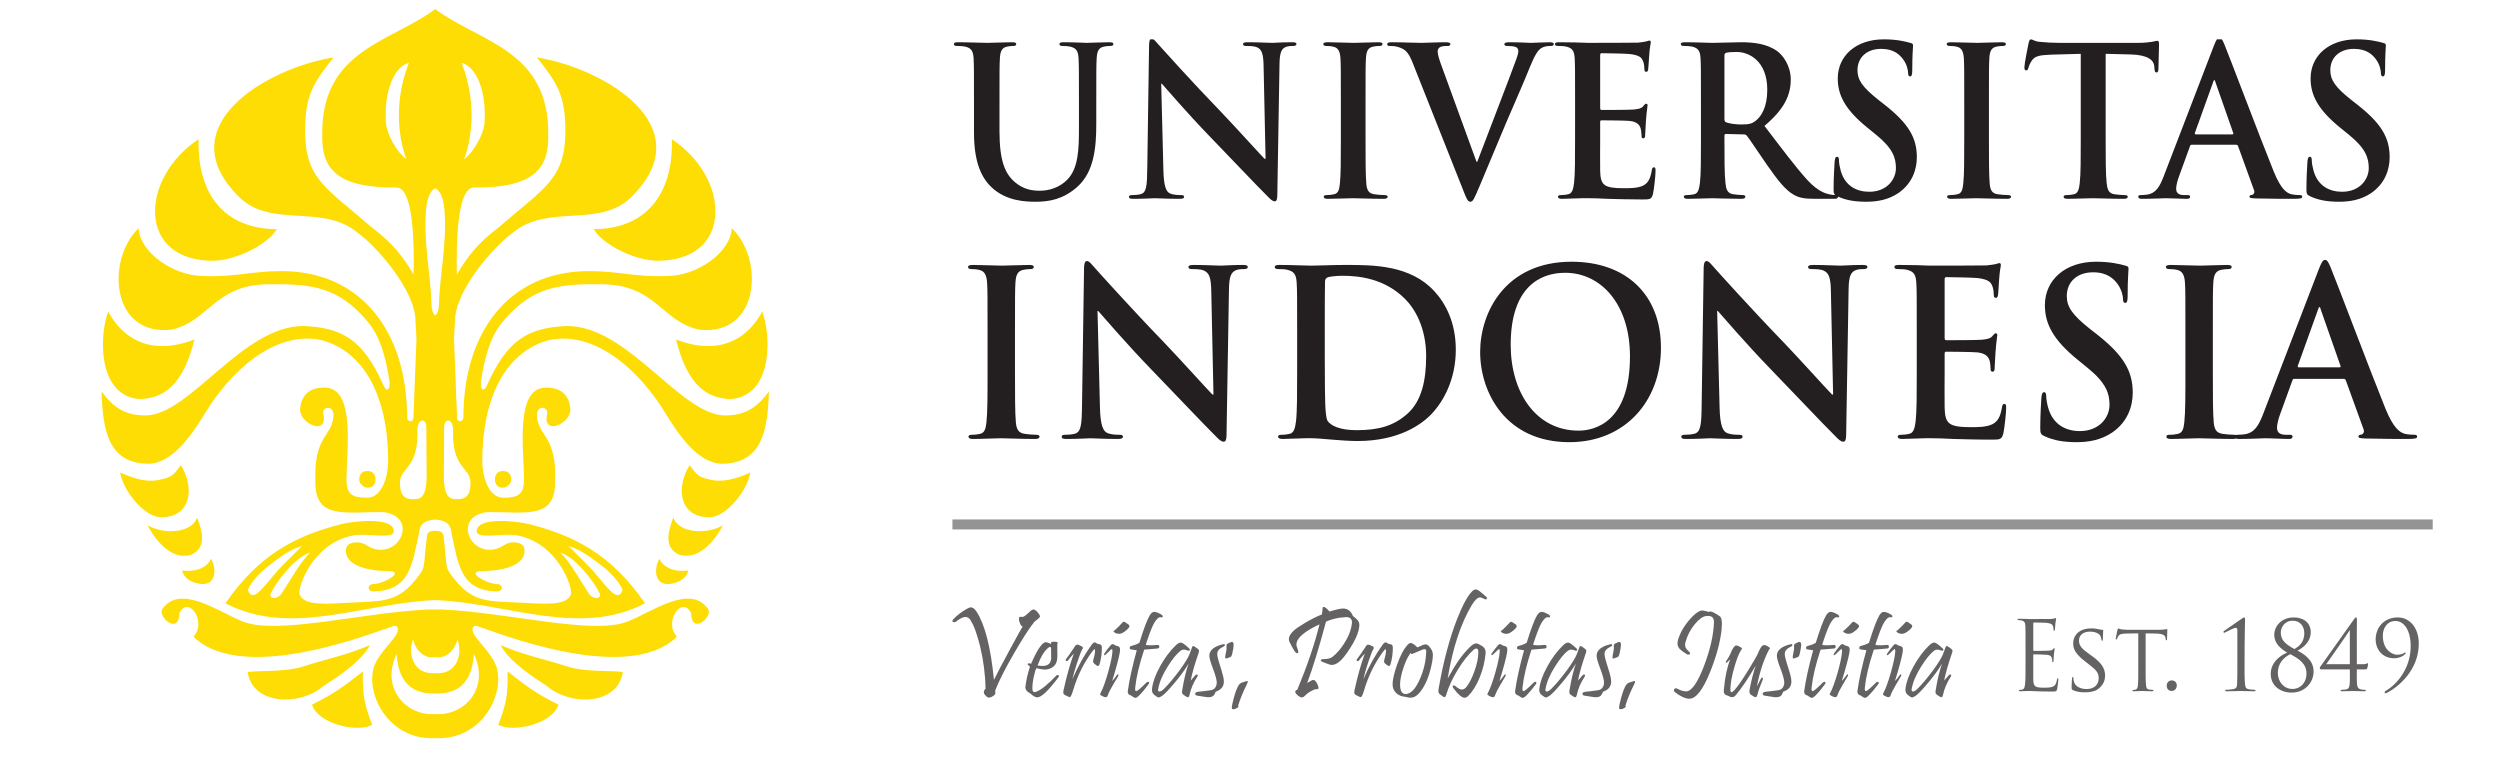 <svg width="152" height="46" viewBox="0 0 152 46" fill="none" xmlns="http://www.w3.org/2000/svg">
<path fill-rule="evenodd" clip-rule="evenodd" d="M26.462 43.416C26.509 43.419 26.555 43.421 26.602 43.422C28.327 43.452 29.769 41.779 28.814 39.758C28.71 41.323 28.021 42.168 26.564 42.168C26.529 42.168 26.496 42.168 26.462 42.167C26.429 42.168 26.395 42.168 26.361 42.168C24.904 42.168 24.215 41.323 24.111 39.758C23.156 41.779 24.598 43.452 26.323 43.422C26.37 43.421 26.416 43.419 26.462 43.416ZM26.462 40.928C26.499 40.931 26.536 40.932 26.575 40.932C27.855 40.966 28.126 39.669 27.81 38.886C27.607 39.669 27.015 40.067 26.462 39.942C25.91 40.067 25.318 39.669 25.115 38.886C24.799 39.669 25.07 40.966 26.35 40.932C26.389 40.932 26.426 40.93 26.462 40.928ZM26.462 37.058C26.603 37.052 26.737 37.052 26.862 37.057C30.893 37.234 36.028 38.617 38.146 37.796C39.601 37.232 41.95 35.47 43.046 37.019C43.378 37.488 42.043 38.655 42.015 37.274C41.475 36.162 40.319 37.825 41.158 38.707C38.1 41.732 29.784 38.283 28.989 38.059C28.762 37.995 28.636 38.236 28.816 38.558C29.106 39.075 29.996 39.832 30.212 40.629C30.647 42.235 29.354 44.811 26.778 44.883C26.67 44.886 26.565 44.884 26.462 44.879C26.36 44.884 26.255 44.886 26.147 44.883C23.571 44.811 22.278 42.235 22.713 40.629C22.929 39.832 23.819 39.075 24.109 38.558C24.289 38.236 24.163 37.995 23.936 38.059C23.141 38.283 14.825 41.732 11.767 38.707C12.606 37.825 11.45 36.162 10.91 37.274C10.882 38.655 9.547 37.488 9.879 37.019C10.975 35.47 13.324 37.232 14.779 37.796C16.897 38.617 22.032 37.234 26.063 37.057C26.188 37.052 26.322 37.052 26.462 37.058ZM26.462 32.28C26.236 32.248 25.979 32.345 25.961 32.565C25.701 34.757 25.933 34.435 25.175 35.355C24.1 36.659 23.047 36.545 21.356 36.639C19.758 36.728 18.487 36.836 18.216 36.147C18.072 35.783 18.966 33.06 21.44 32.56C22.319 32.382 23.943 32.82 23.942 32.297C23.941 31.409 21.504 31.674 20.738 31.871C18.056 32.562 15.793 33.656 13.706 36.68C17.653 38.732 21.893 36.719 26.357 36.487C26.392 36.49 26.427 36.494 26.462 36.498C26.498 36.494 26.533 36.49 26.568 36.487C31.032 36.719 35.272 38.732 39.219 36.68C37.133 33.656 34.869 32.562 32.187 31.871C31.421 31.674 28.985 31.409 28.983 32.297C28.982 32.82 30.606 32.382 31.485 32.56C33.959 33.06 34.853 35.783 34.709 36.147C34.438 36.836 33.167 36.728 31.569 36.639C29.878 36.545 28.825 36.659 27.75 35.355C26.992 34.435 27.224 34.757 26.964 32.565C26.946 32.345 26.689 32.248 26.462 32.28ZM26.462 19.173C26.346 19.106 26.242 18.871 26.234 18.491C26.196 16.695 25.727 14.785 25.909 12.693C25.982 11.955 26.213 11.544 26.462 11.447C26.712 11.544 26.943 11.955 27.017 12.693C27.198 14.785 26.729 16.695 26.691 18.491C26.683 18.871 26.579 19.106 26.462 19.173ZM26.462 0.553C23.776 2.572 19.518 3.013 19.592 8.217C19.55 10.28 20.508 11.435 24.103 11.4C25.178 11.389 25.18 15.076 25.148 16.694C24.476 15.545 23.842 14.763 22.63 13.846C19.862 11.428 18.55 10.915 18.55 7.959C18.55 5.711 19.105 4.996 20.282 3.489C16.141 4.163 10.181 7.715 14.563 12.003C16.504 13.89 19.617 12.366 21.745 14.149C22.959 15.031 25.262 17.69 25.262 19.518L25.322 20.594L25.135 25.421C25.116 25.704 24.757 25.647 24.752 25.393C24.752 20.178 21.971 16.483 17.112 16.483C15.316 16.483 14.284 16.856 12.393 16.781C10.606 16.803 8.501 15.379 8.431 13.872C6.443 15.782 6.739 20.43 10.394 20.047C12.744 19.551 13.005 17.282 16.386 17.282C18.512 17.269 20.238 17.32 21.913 19.069C22.647 19.835 23.276 20.559 23.686 23.205C23.724 23.812 23.475 23.785 23.329 23.455C22.074 20.611 20.77 19.919 18.458 19.822C14.74 19.799 11.538 25.258 8.837 25.258C7.604 25.258 6.89 24.771 6.176 23.802C6.24 26.066 6.551 28.171 8.991 28.192C10.488 28.215 11.704 26.375 12.513 25.05C13.915 22.751 16.598 20.066 19.533 20.675C22.109 21.351 23.602 24.059 23.602 28.057C23.602 28.855 23.278 30.262 22.316 30.262C21.396 30.262 21.065 30.04 21.065 29.141C21.065 27.486 21.64 23.572 19.757 23.572C18.731 23.532 18.282 24.134 18.246 24.918C18.25 25.785 19.968 26.518 19.657 25.166C19.56 24.748 20.239 24.58 20.278 25.21C20.244 26.568 19.052 26.41 19.175 29.335C19.175 31.585 20.96 31.12 23.295 31.134C25.212 31.363 24.532 33.416 23.188 33.423C22.523 33.45 22.308 33.049 21.866 32.987C21.497 32.936 21.134 33.04 21.052 33.305C20.846 34.415 22.435 34.724 23.694 34.724C24.592 34.771 23.348 35.488 22.73 35.507C22.304 35.52 22.323 35.953 22.709 35.963C24.903 35.901 25.051 34.397 25.481 32.374C25.52 31.85 25.854 31.622 26.462 31.591C27.071 31.622 27.405 31.85 27.444 32.374C27.874 34.397 28.023 35.901 30.216 35.963C30.602 35.953 30.621 35.52 30.195 35.507C29.577 35.488 28.333 34.771 29.231 34.724C30.49 34.724 32.079 34.415 31.873 33.305C31.791 33.04 31.428 32.936 31.059 32.987C30.617 33.049 30.402 33.45 29.737 33.423C28.393 33.416 27.713 31.363 29.63 31.134C31.965 31.12 33.75 31.585 33.75 29.335C33.873 26.41 32.681 26.568 32.647 25.21C32.686 24.58 33.365 24.748 33.269 25.166C32.957 26.518 34.675 25.785 34.679 24.918C34.643 24.134 34.194 23.532 33.168 23.572C31.285 23.572 31.86 27.486 31.86 29.141C31.86 30.04 31.529 30.262 30.609 30.262C29.647 30.262 29.323 28.855 29.323 28.057C29.323 24.059 30.816 21.351 33.392 20.675C36.328 20.066 39.01 22.751 40.413 25.05C41.221 26.375 42.437 28.215 43.934 28.192C46.374 28.171 46.685 26.066 46.749 23.802C46.035 24.771 45.321 25.258 44.088 25.258C41.387 25.258 38.185 19.799 34.467 19.822C32.155 19.919 30.851 20.611 29.596 23.455C29.451 23.785 29.201 23.812 29.239 23.205C29.649 20.559 30.278 19.835 31.012 19.069C32.687 17.32 34.413 17.269 36.539 17.282C39.92 17.282 40.181 19.551 42.531 20.047C46.186 20.43 46.482 15.782 44.494 13.872C44.424 15.379 42.319 16.803 40.532 16.781C38.641 16.856 37.609 16.483 35.813 16.483C30.954 16.483 28.174 20.178 28.174 25.393C28.168 25.647 27.809 25.704 27.79 25.421L27.603 20.594L27.663 19.518C27.663 17.69 29.966 15.031 31.18 14.149C33.309 12.366 36.421 13.89 38.362 12.003C42.744 7.715 36.784 4.163 32.643 3.489C33.82 4.996 34.375 5.711 34.375 7.959C34.375 10.915 33.063 11.428 30.295 13.846C29.083 14.763 28.45 15.545 27.777 16.694C27.745 15.076 27.747 11.389 28.822 11.4C32.417 11.435 33.375 10.28 33.333 8.217C33.407 3.013 29.149 2.572 26.462 0.553ZM24.86 3.819C23.887 4.089 23.378 5.661 23.456 7.297C23.456 8.163 24.187 9.312 24.702 9.67C24.35 8.723 23.826 6.476 24.86 3.819ZM25.922 25.956C25.922 25.446 25.397 25.373 25.378 26.141C25.451 28.476 24.382 28.387 24.317 29.29C24.317 29.957 24.447 30.431 25.305 30.34C26.064 30.34 25.933 28.903 25.933 28.237L25.922 25.956ZM16.833 13.934C16.209 14.951 14.226 15.854 12.953 15.854C8.314 15.854 8.495 10.832 12.075 8.464C11.982 11.885 13.715 13.925 16.833 13.934ZM11.824 20.638C11.26 22.869 10.337 24.262 8.439 24.262C5.907 24.014 6.037 20.356 6.579 18.949C7.848 21.237 9.929 21.388 11.824 20.638ZM22.305 28.64C22.768 28.594 22.943 29.083 22.771 29.42C22.598 29.757 22.117 29.717 21.909 29.388C21.751 29.137 21.849 28.654 22.305 28.64ZM9.803 31.45C8.75 31.45 7.456 29.777 7.309 28.732C7.959 29.016 8.759 29.324 9.557 29.2C10.466 29.019 10.515 28.93 10.993 28.279C11.842 29.623 11.645 31.45 9.803 31.45ZM11.634 33.724C10.248 34.148 9.226 32.439 8.967 31.931C9.876 32.49 11.632 32.463 11.989 31.465C12.344 32.417 12.54 33.297 11.634 33.724ZM12.13 35.493C11.54 35.391 11.181 35.122 11.068 34.682C11.792 34.796 12.553 34.582 12.834 33.974C13.21 34.632 13.112 35.663 12.13 35.493ZM18.857 33.595C18.23 34.201 17.628 35.337 17.138 36.062C16.821 36.531 16.326 36.367 16.456 36.095C16.85 35.27 17.978 33.866 18.857 33.595ZM18.357 33.2C17.747 33.816 17.008 34.54 16.851 34.727C15.858 35.91 15.367 36.6 15.087 35.91C15.03 35.771 15.578 34.951 16.388 34.356C17.025 33.889 17.571 33.428 18.357 33.2ZM22.628 44.071C21.695 44.567 19.321 43.998 18.97 42.843C20.35 42.168 21.027 41.639 22.063 40.823C22.025 42.361 22.185 42.859 22.628 44.071ZM15.058 40.856C15.751 40.761 17.358 40.864 18.377 40.539C20.035 40.01 20.945 39.874 22.492 39.224C21.896 40.343 20.2 41.35 19.646 41.727C18.215 42.957 15.342 42.861 15.058 40.856ZM28.065 3.819C29.038 4.089 29.547 5.661 29.469 7.297C29.469 8.163 28.738 9.312 28.223 9.67C28.575 8.723 29.099 6.476 28.065 3.819ZM27.003 25.956C27.003 25.446 27.528 25.373 27.547 26.141C27.474 28.476 28.543 28.387 28.608 29.29C28.608 29.957 28.478 30.431 27.62 30.34C26.861 30.34 26.992 28.903 26.992 28.237L27.003 25.956ZM36.092 13.934C36.716 14.951 38.7 15.854 39.972 15.854C44.611 15.854 44.43 10.832 40.849 8.464C40.943 11.885 39.21 13.925 36.092 13.934ZM41.101 20.638C41.665 22.869 42.588 24.262 44.486 24.262C47.018 24.014 46.888 20.356 46.346 18.949C45.077 21.237 42.996 21.388 41.101 20.638ZM30.62 28.64C30.157 28.594 29.982 29.083 30.154 29.42C30.327 29.757 30.808 29.717 31.016 29.388C31.174 29.137 31.077 28.654 30.62 28.64ZM43.122 31.45C44.175 31.45 45.469 29.777 45.616 28.732C44.966 29.016 44.166 29.324 43.368 29.2C42.459 29.019 42.41 28.93 41.932 28.279C41.083 29.623 41.281 31.45 43.122 31.45ZM41.291 33.724C42.677 34.148 43.699 32.439 43.958 31.931C43.049 32.49 41.293 32.463 40.936 31.465C40.581 32.417 40.385 33.297 41.291 33.724ZM40.795 35.493C41.385 35.391 41.744 35.122 41.857 34.682C41.133 34.796 40.372 34.582 40.091 33.974C39.716 34.632 39.813 35.663 40.795 35.493ZM34.069 33.595C34.695 34.201 35.297 35.337 35.787 36.062C36.104 36.531 36.599 36.367 36.469 36.095C36.075 35.27 34.947 33.866 34.069 33.595ZM34.568 33.2C35.178 33.816 35.917 34.54 36.074 34.727C37.068 35.91 37.559 36.6 37.839 35.91C37.895 35.771 37.347 34.951 36.537 34.356C35.9 33.889 35.354 33.428 34.568 33.2ZM30.297 44.071C31.23 44.567 33.604 43.998 33.955 42.843C32.575 42.168 31.898 41.639 30.862 40.823C30.9 42.361 30.74 42.859 30.297 44.071ZM37.867 40.856C37.174 40.761 35.568 40.864 34.548 40.539C32.89 40.01 31.98 39.874 30.433 39.224C31.029 40.343 32.725 41.35 33.279 41.727C34.71 42.957 37.583 42.861 37.867 40.856Z" fill="#FDDD04"/>
<g clip-path="url(#clip0_4069_3038)">
<path d="M59.218 8.058C59.218 9.884 59.679 10.816 60.296 11.395C61.181 12.228 62.343 12.266 62.984 12.266C63.772 12.266 64.644 12.127 65.503 11.357C66.52 10.451 66.653 8.965 66.653 7.567V6.22C66.653 4.306 66.653 3.953 66.678 3.55C66.702 3.109 66.799 2.896 67.126 2.832C67.272 2.807 67.344 2.795 67.477 2.795C67.622 2.795 67.695 2.77 67.695 2.681C67.695 2.593 67.61 2.568 67.441 2.568C66.969 2.568 66.206 2.606 66.06 2.606C66.048 2.606 65.285 2.568 64.668 2.568C64.498 2.568 64.413 2.594 64.413 2.681C64.413 2.77 64.486 2.795 64.619 2.795C64.752 2.795 64.959 2.807 65.055 2.832C65.455 2.921 65.552 3.122 65.576 3.55C65.6 3.953 65.6 4.306 65.6 6.22V7.793C65.6 9.09 65.564 10.224 64.898 10.916C64.413 11.42 63.76 11.596 63.227 11.596C62.815 11.596 62.258 11.546 61.713 11.08C61.12 10.576 60.769 9.808 60.769 7.983V6.22C60.769 4.306 60.769 3.953 60.793 3.55C60.817 3.109 60.914 2.896 61.241 2.832C61.386 2.807 61.459 2.795 61.592 2.795C61.713 2.795 61.786 2.77 61.786 2.681C61.786 2.593 61.701 2.568 61.52 2.568C61.084 2.568 60.32 2.606 60.03 2.606C59.667 2.606 58.904 2.568 58.262 2.568C58.08 2.568 57.996 2.594 57.996 2.681C57.996 2.77 58.068 2.795 58.202 2.795C58.371 2.795 58.577 2.807 58.674 2.832C59.073 2.921 59.17 3.122 59.194 3.55C59.218 3.953 59.218 4.306 59.218 6.22V8.058ZM70.601 5.087H70.638C70.856 5.326 72.2 6.9 73.52 8.26C74.779 9.556 76.329 11.206 77.092 11.961C77.225 12.102 77.371 12.241 77.504 12.241C77.613 12.241 77.661 12.127 77.661 11.848L77.794 3.903C77.806 3.198 77.903 2.933 78.242 2.832C78.388 2.795 78.485 2.795 78.606 2.795C78.751 2.795 78.824 2.757 78.824 2.681C78.824 2.581 78.702 2.568 78.545 2.568C77.952 2.568 77.492 2.606 77.359 2.606C77.104 2.606 76.523 2.568 75.893 2.568C75.712 2.568 75.578 2.58 75.578 2.681C75.578 2.757 75.627 2.795 75.772 2.795C75.942 2.795 76.232 2.795 76.414 2.87C76.704 2.996 76.813 3.235 76.826 4.003L76.947 9.657H76.886C76.68 9.456 75.045 7.642 74.222 6.787C72.454 4.96 70.613 2.908 70.468 2.744C70.263 2.518 70.153 2.354 70.02 2.354C69.899 2.354 69.863 2.53 69.863 2.782L69.754 10.236C69.742 11.332 69.693 11.697 69.378 11.798C69.209 11.848 68.991 11.861 68.834 11.861C68.713 11.861 68.64 11.886 68.64 11.961C68.64 12.077 68.749 12.089 68.906 12.089C69.536 12.089 70.105 12.052 70.214 12.052C70.444 12.052 70.928 12.089 71.715 12.089C71.885 12.089 71.994 12.064 71.994 11.961C71.994 11.886 71.921 11.861 71.788 11.861C71.594 11.861 71.365 11.847 71.159 11.772C70.916 11.685 70.759 11.357 70.735 10.375L70.601 5.087ZM81.524 8.436C81.524 9.657 81.524 10.652 81.463 11.181C81.427 11.546 81.355 11.76 81.112 11.81C81.003 11.836 80.858 11.861 80.676 11.861C80.531 11.861 80.483 11.898 80.483 11.961C80.483 12.05 80.567 12.089 80.725 12.089C81.209 12.089 81.972 12.052 82.251 12.052C82.578 12.052 83.34 12.089 84.139 12.089C84.272 12.089 84.37 12.05 84.37 11.961C84.37 11.898 84.309 11.861 84.176 11.861C83.994 11.861 83.728 11.836 83.558 11.81C83.195 11.76 83.11 11.533 83.074 11.194C83.025 10.652 83.025 9.657 83.025 8.436V6.22C83.025 4.306 83.025 3.953 83.05 3.55C83.074 3.109 83.171 2.896 83.498 2.832C83.643 2.807 83.74 2.795 83.861 2.795C83.982 2.795 84.055 2.77 84.055 2.669C84.055 2.594 83.958 2.568 83.8 2.568C83.34 2.568 82.626 2.606 82.323 2.606C81.972 2.606 81.209 2.568 80.749 2.568C80.555 2.568 80.458 2.594 80.458 2.669C80.458 2.77 80.531 2.795 80.652 2.795C80.797 2.795 80.955 2.807 81.088 2.845C81.355 2.908 81.476 3.122 81.5 3.55C81.524 3.953 81.524 4.306 81.524 6.22L81.524 8.436ZM88.935 11.496C89.165 12.089 89.237 12.266 89.395 12.266C89.565 12.266 89.637 12.064 89.952 11.332C90.219 10.702 90.787 9.33 91.562 7.492C92.217 5.943 92.543 5.263 93.016 4.079C93.343 3.273 93.524 3.059 93.682 2.946C93.899 2.795 94.154 2.795 94.275 2.795C94.396 2.795 94.469 2.77 94.469 2.682C94.469 2.594 94.372 2.568 94.214 2.568C93.851 2.568 93.282 2.606 93.076 2.606C92.919 2.606 92.41 2.568 91.805 2.568C91.574 2.568 91.466 2.594 91.466 2.694C91.466 2.782 91.562 2.795 91.671 2.795C91.829 2.795 92.011 2.807 92.156 2.858C92.265 2.896 92.314 2.997 92.314 3.097C92.314 3.21 92.265 3.399 92.204 3.563C91.914 4.394 90.339 8.449 89.819 9.834H89.771L87.688 4.117C87.518 3.664 87.409 3.311 87.409 3.147C87.409 3.034 87.445 2.946 87.53 2.883C87.627 2.807 87.809 2.795 88.002 2.795C88.111 2.795 88.184 2.77 88.184 2.682C88.184 2.594 88.051 2.568 87.905 2.568C87.3 2.568 86.719 2.606 86.416 2.606C85.992 2.606 85.302 2.568 84.658 2.568C84.476 2.568 84.343 2.581 84.343 2.682C84.343 2.757 84.38 2.795 84.489 2.795C84.586 2.795 84.779 2.795 84.961 2.845C85.399 2.971 85.605 3.11 85.883 3.802L88.935 11.496ZM95.764 8.436C95.764 9.594 95.765 10.589 95.704 11.118C95.656 11.483 95.595 11.76 95.353 11.81C95.244 11.836 95.098 11.861 94.917 11.861C94.771 11.861 94.723 11.898 94.723 11.961C94.723 12.05 94.808 12.089 94.965 12.089C95.207 12.089 95.522 12.064 95.801 12.064C96.091 12.049 96.358 12.049 96.491 12.049C96.854 12.049 97.23 12.064 97.75 12.089C98.271 12.101 98.937 12.127 99.845 12.127C100.305 12.127 100.414 12.127 100.499 11.797C100.56 11.545 100.657 10.689 100.657 10.399C100.657 10.274 100.657 10.173 100.56 10.173C100.475 10.173 100.451 10.223 100.427 10.362C100.342 10.878 100.196 11.143 99.882 11.294C99.567 11.444 99.058 11.444 98.743 11.444C97.508 11.444 97.314 11.256 97.29 10.387C97.278 10.022 97.29 8.864 97.29 8.435V7.44C97.29 7.365 97.302 7.315 97.363 7.315C97.653 7.315 98.852 7.327 99.082 7.352C99.53 7.403 99.7 7.592 99.761 7.844C99.797 8.007 99.797 8.171 99.809 8.297C99.809 8.359 99.833 8.41 99.918 8.41C100.027 8.41 100.027 8.272 100.027 8.171C100.027 8.083 100.063 7.579 100.075 7.327C100.123 6.685 100.172 6.484 100.172 6.408C100.172 6.332 100.136 6.307 100.087 6.307C100.027 6.307 99.978 6.37 99.894 6.471C99.784 6.597 99.603 6.634 99.312 6.66C99.034 6.685 97.641 6.685 97.375 6.685C97.302 6.685 97.29 6.634 97.29 6.547V3.361C97.29 3.273 97.314 3.235 97.375 3.235C97.617 3.235 98.888 3.26 99.094 3.285C99.7 3.361 99.821 3.512 99.905 3.739C99.966 3.89 99.978 4.104 99.978 4.192C99.978 4.306 100.002 4.368 100.087 4.368C100.172 4.368 100.196 4.293 100.208 4.23C100.232 4.078 100.257 3.525 100.269 3.398C100.305 2.819 100.366 2.668 100.366 2.58C100.366 2.517 100.353 2.467 100.293 2.467C100.232 2.467 100.16 2.505 100.099 2.517C100.002 2.543 99.809 2.568 99.579 2.593C99.349 2.605 96.939 2.605 96.551 2.605C96.382 2.605 96.104 2.593 95.789 2.58C95.486 2.58 95.135 2.568 94.808 2.568C94.626 2.568 94.541 2.593 94.541 2.681C94.541 2.769 94.614 2.794 94.747 2.794C94.917 2.794 95.123 2.806 95.219 2.832C95.619 2.92 95.716 3.122 95.74 3.55C95.765 3.953 95.765 4.305 95.765 6.219L95.764 8.436ZM103.418 8.436C103.418 9.594 103.418 10.589 103.357 11.118C103.308 11.483 103.248 11.76 103.006 11.81C102.897 11.836 102.751 11.861 102.57 11.861C102.424 11.861 102.376 11.898 102.376 11.961C102.376 12.05 102.46 12.089 102.618 12.089C103.103 12.089 103.865 12.052 104.095 12.052C104.277 12.052 105.173 12.089 105.876 12.089C106.033 12.089 106.117 12.05 106.117 11.961C106.117 11.898 106.069 11.861 105.972 11.861C105.827 11.861 105.561 11.836 105.379 11.81C105.016 11.76 104.943 11.483 104.907 11.118C104.846 10.589 104.846 9.594 104.846 8.423V8.247C104.846 8.171 104.882 8.146 104.943 8.146L105.996 8.171C106.081 8.171 106.154 8.183 106.215 8.259C106.372 8.448 106.929 9.304 107.413 9.997C108.092 10.967 108.552 11.559 109.072 11.848C109.387 12.024 109.69 12.089 110.368 12.089H111.518C111.664 12.089 111.749 12.064 111.749 11.961C111.749 11.898 111.7 11.861 111.603 11.861C111.506 11.861 111.397 11.847 111.264 11.823C111.082 11.785 110.586 11.697 109.908 10.967C109.193 10.186 108.358 9.065 107.28 7.655C108.503 6.623 108.878 5.767 108.878 4.835C108.878 3.991 108.394 3.349 108.055 3.109C107.401 2.643 106.59 2.568 105.827 2.568C105.452 2.568 104.532 2.606 104.12 2.606C103.865 2.606 103.103 2.568 102.46 2.568C102.279 2.568 102.194 2.594 102.194 2.682C102.194 2.77 102.267 2.795 102.4 2.795C102.57 2.795 102.775 2.807 102.872 2.832C103.272 2.921 103.369 3.122 103.393 3.55C103.417 3.953 103.417 4.306 103.417 6.22L103.418 8.436ZM104.846 3.386C104.846 3.286 104.87 3.235 104.955 3.21C105.076 3.173 105.294 3.16 105.597 3.16C106.311 3.16 107.45 3.676 107.45 5.465C107.45 6.497 107.098 7.076 106.735 7.353C106.517 7.517 106.36 7.567 105.876 7.567C105.573 7.567 105.21 7.529 104.955 7.441C104.87 7.403 104.846 7.353 104.846 7.214V3.386ZM113.48 12.266C114.122 12.266 114.8 12.152 115.406 11.748C116.277 11.156 116.544 10.287 116.544 9.556C116.544 8.36 116.023 7.492 114.558 6.346L114.219 6.081C113.214 5.288 112.935 4.847 112.935 4.268C112.935 3.513 113.48 2.971 114.376 2.971C115.163 2.971 115.515 3.349 115.696 3.588C115.951 3.916 116.011 4.306 116.011 4.419C116.011 4.57 116.047 4.646 116.132 4.646C116.229 4.646 116.265 4.545 116.265 4.268C116.265 3.286 116.314 2.921 116.314 2.757C116.314 2.669 116.253 2.631 116.144 2.606C115.829 2.518 115.321 2.392 114.533 2.392C112.85 2.392 111.736 3.386 111.736 4.772C111.736 5.791 112.196 6.673 113.529 7.756L114.086 8.209C115.091 9.028 115.272 9.607 115.272 10.224C115.272 10.891 114.739 11.659 113.65 11.659C112.899 11.659 112.184 11.319 111.918 10.388C111.857 10.173 111.809 9.909 111.809 9.745C111.809 9.645 111.797 9.531 111.688 9.531C111.591 9.531 111.555 9.67 111.543 9.858C111.53 10.06 111.482 10.816 111.482 11.508C111.482 11.785 111.518 11.848 111.712 11.936C112.233 12.178 112.778 12.266 113.48 12.266ZM119.426 8.436C119.426 9.657 119.426 10.652 119.365 11.181C119.329 11.546 119.257 11.76 119.014 11.81C118.905 11.836 118.76 11.861 118.578 11.861C118.433 11.861 118.384 11.898 118.384 11.961C118.384 12.05 118.469 12.089 118.627 12.089C119.111 12.089 119.874 12.052 120.152 12.052C120.479 12.052 121.242 12.089 122.041 12.089C122.174 12.089 122.272 12.05 122.272 11.961C122.272 11.898 122.211 11.861 122.078 11.861C121.896 11.861 121.63 11.836 121.46 11.81C121.097 11.76 121.012 11.533 120.976 11.194C120.927 10.652 120.927 9.657 120.927 8.436V6.22C120.927 4.306 120.927 3.953 120.952 3.55C120.976 3.109 121.073 2.896 121.399 2.832C121.545 2.807 121.642 2.795 121.763 2.795C121.884 2.795 121.957 2.77 121.957 2.669C121.957 2.594 121.86 2.568 121.702 2.568C121.242 2.568 120.528 2.606 120.225 2.606C119.874 2.606 119.111 2.568 118.651 2.568C118.457 2.568 118.361 2.594 118.361 2.669C118.361 2.77 118.433 2.795 118.554 2.795C118.699 2.795 118.857 2.807 118.99 2.845C119.257 2.908 119.378 3.122 119.402 3.55C119.426 3.953 119.426 4.306 119.426 6.22V8.436ZM126.51 8.436C126.51 9.594 126.51 10.589 126.449 11.118C126.413 11.483 126.34 11.76 126.098 11.81C125.989 11.835 125.844 11.861 125.663 11.861C125.517 11.861 125.468 11.898 125.468 11.961C125.468 12.05 125.553 12.089 125.711 12.089C126.195 12.089 126.958 12.052 127.236 12.052C127.575 12.052 128.339 12.089 129.137 12.089C129.271 12.089 129.368 12.05 129.368 11.961C129.368 11.898 129.307 11.861 129.174 11.861C128.992 11.861 128.726 11.835 128.556 11.81C128.193 11.76 128.121 11.483 128.084 11.131C128.024 10.589 128.024 9.594 128.024 8.436V3.273L129.549 3.311C130.627 3.336 130.954 3.689 130.978 4.016L130.99 4.155C131.002 4.344 131.027 4.407 131.123 4.407C131.196 4.407 131.22 4.331 131.233 4.205C131.233 3.878 131.269 3.009 131.269 2.744C131.269 2.556 131.257 2.48 131.172 2.48C131.124 2.48 131.027 2.505 130.845 2.543C130.663 2.568 130.397 2.606 130.01 2.606H125.215C124.815 2.606 124.355 2.58 124.004 2.543C123.701 2.518 123.58 2.392 123.483 2.392C123.41 2.392 123.374 2.467 123.337 2.631C123.313 2.732 123.083 3.878 123.083 4.079C123.083 4.218 123.108 4.281 123.192 4.281C123.265 4.281 123.301 4.23 123.325 4.13C123.349 4.029 123.41 3.878 123.531 3.689C123.713 3.412 124.003 3.349 124.706 3.323L126.51 3.273L126.51 8.436ZM135.955 8.801C136.015 8.801 136.052 8.826 136.076 8.889L137.044 11.559C137.105 11.71 137.021 11.823 136.936 11.848C136.815 11.862 136.766 11.886 136.766 11.961C136.766 12.05 136.911 12.05 137.129 12.064C138.098 12.089 138.983 12.089 139.418 12.089C139.866 12.089 139.975 12.064 139.975 11.961C139.975 11.873 139.915 11.861 139.818 11.861C139.672 11.861 139.491 11.847 139.309 11.81C139.055 11.735 138.704 11.56 138.244 10.431C137.469 8.524 135.531 3.386 135.241 2.694C135.12 2.404 135.047 2.291 134.938 2.291C134.817 2.291 134.744 2.43 134.599 2.795L131.559 10.702C131.317 11.332 131.087 11.76 130.528 11.835C130.431 11.848 130.262 11.861 130.153 11.861C130.056 11.861 130.007 11.886 130.007 11.961C130.007 12.064 130.08 12.089 130.237 12.089C130.869 12.089 131.535 12.052 131.669 12.052C132.044 12.052 132.564 12.089 132.952 12.089C133.085 12.089 133.158 12.064 133.158 11.961C133.158 11.886 133.121 11.861 132.976 11.861H132.794C132.419 11.861 132.31 11.697 132.31 11.47C132.31 11.319 132.371 11.017 132.492 10.702L133.146 8.902C133.17 8.826 133.194 8.801 133.255 8.801L135.955 8.801ZM133.497 8.171C133.448 8.171 133.436 8.134 133.448 8.083L134.562 4.986C134.575 4.935 134.599 4.872 134.635 4.872C134.671 4.872 134.683 4.935 134.696 4.986L135.785 8.096C135.798 8.134 135.785 8.171 135.725 8.171H133.497ZM142.228 12.266C142.87 12.266 143.547 12.152 144.153 11.748C145.025 11.156 145.291 10.287 145.291 9.556C145.291 8.36 144.771 7.492 143.305 6.346L142.966 6.081C141.961 5.288 141.683 4.847 141.683 4.268C141.683 3.513 142.228 2.971 143.124 2.971C143.911 2.971 144.262 3.349 144.444 3.588C144.698 3.916 144.758 4.306 144.758 4.419C144.758 4.57 144.795 4.646 144.879 4.646C144.977 4.646 145.013 4.545 145.013 4.268C145.013 3.286 145.061 2.921 145.061 2.757C145.061 2.669 145.001 2.631 144.891 2.606C144.577 2.518 144.068 2.392 143.281 2.392C141.598 2.392 140.484 3.386 140.484 4.772C140.484 5.791 140.944 6.673 142.276 7.756L142.833 8.209C143.838 9.028 144.02 9.607 144.02 10.224C144.02 10.891 143.487 11.659 142.397 11.659C141.647 11.659 140.932 11.319 140.666 10.388C140.605 10.173 140.556 9.909 140.556 9.745C140.556 9.645 140.544 9.531 140.435 9.531C140.339 9.531 140.302 9.67 140.29 9.858C140.278 10.06 140.23 10.816 140.23 11.508C140.23 11.785 140.266 11.848 140.46 11.936C140.98 12.178 141.525 12.266 142.228 12.266ZM64.208 22.49C64.208 23.712 64.208 24.706 64.147 25.235C64.11 25.6 64.038 25.814 63.796 25.865C63.687 25.89 63.542 25.915 63.36 25.915C63.215 25.915 63.166 25.953 63.166 26.016C63.166 26.104 63.251 26.144 63.408 26.144C63.893 26.144 64.656 26.106 64.934 26.106C65.261 26.106 66.024 26.144 66.823 26.144C66.956 26.144 67.053 26.104 67.053 26.016C67.053 25.953 66.993 25.915 66.859 25.915C66.678 25.915 66.412 25.89 66.242 25.865C65.879 25.814 65.794 25.588 65.758 25.248C65.709 24.707 65.709 23.712 65.709 22.49V20.274C65.709 18.36 65.709 18.008 65.734 17.605C65.758 17.164 65.855 16.951 66.181 16.887C66.327 16.862 66.424 16.849 66.545 16.849C66.666 16.849 66.738 16.824 66.738 16.723C66.738 16.648 66.641 16.622 66.484 16.622C66.024 16.622 65.31 16.66 65.007 16.66C64.656 16.66 63.893 16.622 63.433 16.622C63.239 16.622 63.142 16.648 63.142 16.723C63.142 16.824 63.215 16.849 63.336 16.849C63.481 16.849 63.638 16.861 63.772 16.9C64.038 16.963 64.159 17.177 64.183 17.605C64.208 18.008 64.208 18.361 64.208 20.274L64.208 22.49ZM70.226 19.141H70.262C70.48 19.38 71.824 20.954 73.144 22.314C74.403 23.611 75.954 25.261 76.716 26.016C76.85 26.157 76.995 26.295 77.128 26.295C77.237 26.295 77.286 26.182 77.286 25.903L77.419 17.957C77.431 17.252 77.528 16.988 77.867 16.887C78.012 16.849 78.109 16.849 78.23 16.849C78.376 16.849 78.448 16.811 78.448 16.736C78.448 16.635 78.327 16.622 78.169 16.622C77.576 16.622 77.116 16.66 76.983 16.66C76.729 16.66 76.147 16.622 75.517 16.622C75.336 16.622 75.203 16.635 75.203 16.736C75.203 16.811 75.251 16.849 75.396 16.849C75.566 16.849 75.857 16.849 76.038 16.925C76.329 17.051 76.438 17.29 76.45 18.058L76.571 23.712H76.51C76.305 23.51 74.67 21.697 73.847 20.841C72.079 19.015 70.238 16.963 70.092 16.799C69.887 16.573 69.778 16.409 69.645 16.409C69.523 16.409 69.487 16.585 69.487 16.837L69.378 24.291C69.366 25.387 69.317 25.752 69.003 25.852C68.834 25.903 68.615 25.916 68.458 25.916C68.337 25.916 68.264 25.94 68.264 26.016C68.264 26.132 68.373 26.144 68.531 26.144C69.16 26.144 69.729 26.107 69.838 26.107C70.069 26.107 70.553 26.144 71.34 26.144C71.51 26.144 71.618 26.119 71.618 26.016C71.618 25.94 71.546 25.916 71.412 25.916C71.219 25.916 70.989 25.903 70.783 25.828C70.541 25.739 70.383 25.412 70.359 24.43L70.226 19.141ZM81.149 22.49C81.149 23.649 81.149 24.644 81.088 25.172C81.04 25.537 80.979 25.814 80.737 25.865C80.628 25.89 80.483 25.915 80.301 25.915C80.155 25.915 80.107 25.953 80.107 26.016C80.107 26.104 80.192 26.144 80.349 26.144C80.591 26.144 80.906 26.119 81.185 26.119C81.475 26.104 81.742 26.104 81.875 26.104C82.178 26.104 82.602 26.144 83.062 26.181C83.522 26.219 84.018 26.257 84.454 26.257C86.695 26.257 87.954 25.361 88.511 24.769C89.189 24.051 89.831 22.843 89.831 21.256C89.831 19.758 89.262 18.712 88.656 18.058C87.336 16.622 85.314 16.622 83.8 16.622C83.074 16.622 82.311 16.66 81.936 16.66C81.596 16.66 80.834 16.622 80.192 16.622C80.01 16.622 79.926 16.648 79.926 16.736C79.926 16.824 79.998 16.849 80.131 16.849C80.301 16.849 80.507 16.861 80.603 16.887C81.003 16.975 81.1 17.176 81.124 17.604C81.149 18.008 81.149 18.36 81.149 20.274L81.149 22.49ZM82.662 20.073C82.662 19.078 82.662 17.983 82.674 17.555C82.674 17.416 82.711 17.353 82.82 17.303C82.916 17.252 83.365 17.215 83.607 17.215C84.551 17.215 85.932 17.365 87.046 18.474C87.567 18.99 88.208 20.022 88.208 21.621C88.208 22.919 87.966 24.064 87.191 24.757C86.464 25.412 85.641 25.664 84.406 25.664C83.45 25.664 82.977 25.399 82.82 25.16C82.723 25.021 82.698 24.518 82.686 24.203C82.674 23.964 82.662 22.994 82.662 21.659V20.073ZM96.043 26.32C99.119 26.32 101.056 24.039 101.056 21.155C101.056 18.273 99.179 16.446 96.164 16.446C92.531 16.446 91.163 19.229 91.163 21.382C91.163 23.611 92.568 26.32 96.043 26.32ZM96.552 25.689C94.227 25.689 92.834 23.611 92.834 20.992C92.834 17.857 94.42 17.051 95.813 17.051C97.799 17.051 99.361 18.801 99.361 21.621C99.361 25.261 97.399 25.689 96.552 25.689ZM104.132 19.141H104.168C104.386 19.38 105.73 20.954 107.05 22.314C108.31 23.611 109.859 25.261 110.622 26.016C110.755 26.157 110.901 26.295 111.034 26.295C111.143 26.295 111.191 26.182 111.191 25.903L111.325 17.957C111.337 17.252 111.434 16.988 111.773 16.887C111.918 16.849 112.015 16.849 112.136 16.849C112.281 16.849 112.354 16.811 112.354 16.736C112.354 16.635 112.233 16.622 112.076 16.622C111.482 16.622 111.022 16.66 110.889 16.66C110.635 16.66 110.053 16.622 109.424 16.622C109.242 16.622 109.109 16.635 109.109 16.736C109.109 16.811 109.157 16.849 109.303 16.849C109.472 16.849 109.762 16.849 109.944 16.925C110.235 17.051 110.344 17.29 110.356 18.058L110.477 23.712H110.417C110.211 23.51 108.576 21.697 107.753 20.841C105.984 19.015 104.144 16.963 103.999 16.799C103.793 16.573 103.684 16.409 103.551 16.409C103.429 16.409 103.393 16.585 103.393 16.837L103.284 24.291C103.272 25.387 103.224 25.752 102.909 25.852C102.739 25.903 102.521 25.916 102.364 25.916C102.243 25.916 102.17 25.94 102.17 26.016C102.17 26.132 102.279 26.144 102.437 26.144C103.066 26.144 103.635 26.107 103.744 26.107C103.974 26.107 104.459 26.144 105.246 26.144C105.416 26.144 105.524 26.119 105.524 26.016C105.524 25.94 105.452 25.916 105.319 25.916C105.125 25.916 104.895 25.903 104.689 25.828C104.447 25.739 104.289 25.412 104.265 24.43L104.132 19.141ZM115.054 22.49C115.054 23.649 115.054 24.644 114.994 25.172C114.945 25.537 114.885 25.814 114.643 25.865C114.533 25.89 114.389 25.915 114.207 25.915C114.061 25.915 114.013 25.953 114.013 26.016C114.013 26.104 114.098 26.144 114.255 26.144C114.498 26.144 114.812 26.119 115.091 26.119C115.381 26.104 115.648 26.104 115.781 26.104C116.144 26.104 116.52 26.119 117.04 26.144C117.561 26.156 118.227 26.181 119.135 26.181C119.596 26.181 119.704 26.181 119.789 25.852C119.85 25.6 119.946 24.744 119.946 24.454C119.946 24.328 119.946 24.227 119.85 24.227C119.765 24.227 119.74 24.278 119.716 24.416C119.631 24.933 119.486 25.197 119.172 25.348C118.857 25.499 118.348 25.499 118.033 25.499C116.798 25.499 116.604 25.311 116.58 24.441C116.568 24.076 116.58 22.918 116.58 22.49V21.495C116.58 21.42 116.593 21.369 116.653 21.369C116.943 21.369 118.142 21.381 118.372 21.407C118.82 21.458 118.99 21.646 119.051 21.898C119.087 22.062 119.087 22.226 119.099 22.351C119.099 22.414 119.123 22.465 119.208 22.465C119.317 22.465 119.317 22.326 119.317 22.226C119.317 22.137 119.353 21.634 119.365 21.382C119.414 20.74 119.462 20.538 119.462 20.463C119.462 20.387 119.426 20.362 119.377 20.362C119.317 20.362 119.269 20.425 119.184 20.526C119.075 20.651 118.893 20.689 118.602 20.715C118.324 20.74 116.931 20.74 116.665 20.74C116.592 20.74 116.58 20.689 116.58 20.601V17.415C116.58 17.328 116.604 17.29 116.665 17.29C116.907 17.29 118.178 17.315 118.384 17.34C118.99 17.416 119.111 17.567 119.196 17.793C119.256 17.944 119.269 18.158 119.269 18.247C119.269 18.36 119.292 18.423 119.377 18.423C119.462 18.423 119.486 18.347 119.498 18.285C119.523 18.133 119.547 17.579 119.559 17.453C119.596 16.874 119.656 16.723 119.656 16.635C119.656 16.572 119.644 16.522 119.583 16.522C119.523 16.522 119.45 16.56 119.39 16.572C119.292 16.597 119.099 16.622 118.869 16.648C118.638 16.66 116.229 16.66 115.841 16.66C115.672 16.66 115.393 16.648 115.078 16.634C114.776 16.634 114.425 16.622 114.098 16.622C113.916 16.622 113.831 16.648 113.831 16.736C113.831 16.824 113.904 16.849 114.037 16.849C114.207 16.849 114.412 16.861 114.509 16.887C114.909 16.975 115.006 17.176 115.03 17.604C115.054 18.008 115.054 18.36 115.054 20.274L115.054 22.49Z" fill="#231F20"/>
</g>
<g clip-path="url(#clip1_4069_3038)">
<path d="M54.499 6.593C54.499 8.621 55.01 9.657 55.696 10.3C56.679 11.226 57.97 11.268 58.683 11.268C59.558 11.268 60.527 11.114 61.482 10.259C62.612 9.251 62.76 7.6 62.76 6.047V4.551C62.76 2.424 62.76 2.032 62.787 1.584C62.814 1.094 62.922 0.857 63.285 0.787C63.447 0.759 63.527 0.745 63.675 0.745C63.836 0.745 63.917 0.717 63.917 0.619C63.917 0.521 63.823 0.493 63.635 0.493C63.11 0.493 62.263 0.535 62.101 0.535C62.087 0.535 61.24 0.493 60.554 0.493C60.365 0.493 60.271 0.521 60.271 0.619C60.271 0.717 60.351 0.745 60.5 0.745C60.648 0.745 60.877 0.758 60.984 0.787C61.428 0.885 61.536 1.109 61.563 1.584C61.59 2.032 61.59 2.424 61.59 4.551V6.299C61.59 7.74 61.55 8.999 60.809 9.769C60.271 10.329 59.545 10.524 58.953 10.524C58.495 10.524 57.876 10.468 57.271 9.951C56.611 9.391 56.221 8.538 56.221 6.509V4.551C56.221 2.424 56.221 2.032 56.248 1.584C56.275 1.094 56.382 0.857 56.746 0.787C56.908 0.759 56.988 0.745 57.136 0.745C57.271 0.745 57.352 0.717 57.352 0.619C57.352 0.521 57.257 0.493 57.056 0.493C56.571 0.493 55.723 0.535 55.401 0.535C54.997 0.535 54.149 0.493 53.436 0.493C53.234 0.493 53.14 0.521 53.14 0.619C53.14 0.717 53.221 0.745 53.369 0.745C53.557 0.745 53.786 0.758 53.894 0.787C54.337 0.885 54.445 1.109 54.472 1.584C54.499 2.032 54.499 2.424 54.499 4.551V6.593ZM67.147 3.291H67.187C67.43 3.557 68.923 5.306 70.389 6.817C71.788 8.258 73.511 10.091 74.358 10.93C74.506 11.086 74.668 11.24 74.816 11.24C74.937 11.24 74.991 11.114 74.991 10.804L75.139 1.976C75.152 1.193 75.26 0.899 75.637 0.787C75.798 0.745 75.906 0.745 76.04 0.745C76.202 0.745 76.282 0.703 76.282 0.619C76.282 0.507 76.147 0.493 75.973 0.493C75.314 0.493 74.802 0.535 74.654 0.535C74.372 0.535 73.726 0.493 73.026 0.493C72.824 0.493 72.677 0.506 72.677 0.619C72.677 0.703 72.73 0.745 72.891 0.745C73.08 0.745 73.403 0.745 73.605 0.828C73.928 0.969 74.049 1.234 74.062 2.088L74.197 8.37H74.129C73.901 8.146 72.084 6.131 71.17 5.18C69.205 3.151 67.16 0.871 66.999 0.689C66.77 0.437 66.648 0.255 66.501 0.255C66.366 0.255 66.326 0.451 66.326 0.731L66.205 9.013C66.191 10.231 66.138 10.636 65.788 10.748C65.599 10.804 65.357 10.818 65.182 10.818C65.048 10.818 64.967 10.846 64.967 10.93C64.967 11.058 65.088 11.072 65.263 11.072C65.962 11.072 66.595 11.03 66.716 11.03C66.972 11.03 67.51 11.072 68.384 11.072C68.573 11.072 68.694 11.044 68.694 10.93C68.694 10.846 68.613 10.818 68.465 10.818C68.25 10.818 67.995 10.803 67.766 10.72C67.497 10.622 67.321 10.258 67.294 9.167L67.147 3.291ZM79.283 7.013C79.283 8.37 79.283 9.475 79.215 10.063C79.175 10.468 79.095 10.706 78.825 10.762C78.704 10.79 78.542 10.819 78.341 10.819C78.179 10.819 78.126 10.86 78.126 10.93C78.126 11.028 78.22 11.072 78.395 11.072C78.933 11.072 79.78 11.03 80.09 11.03C80.454 11.03 81.3 11.072 82.189 11.072C82.337 11.072 82.445 11.028 82.445 10.93C82.445 10.86 82.377 10.819 82.229 10.819C82.027 10.819 81.731 10.79 81.543 10.762C81.14 10.706 81.045 10.454 81.005 10.077C80.951 9.475 80.951 8.37 80.951 7.013V4.551C80.951 2.424 80.951 2.032 80.978 1.584C81.005 1.094 81.113 0.857 81.476 0.787C81.638 0.759 81.745 0.745 81.879 0.745C82.014 0.745 82.094 0.717 82.094 0.605C82.094 0.521 81.987 0.493 81.812 0.493C81.3 0.493 80.507 0.535 80.171 0.535C79.78 0.535 78.933 0.493 78.422 0.493C78.207 0.493 78.099 0.521 78.099 0.605C78.099 0.717 78.179 0.745 78.314 0.745C78.475 0.745 78.65 0.758 78.798 0.8C79.095 0.871 79.229 1.109 79.256 1.584C79.283 2.032 79.283 2.424 79.283 4.55L79.283 7.013ZM87.517 10.412C87.773 11.072 87.853 11.268 88.028 11.268C88.217 11.268 88.298 11.044 88.647 10.231C88.944 9.531 89.576 8.006 90.436 5.964C91.163 4.243 91.526 3.487 92.051 2.172C92.415 1.276 92.616 1.038 92.791 0.913C93.033 0.745 93.316 0.745 93.451 0.745C93.585 0.745 93.666 0.717 93.666 0.619C93.666 0.521 93.558 0.493 93.383 0.493C92.98 0.493 92.347 0.535 92.119 0.535C91.944 0.535 91.378 0.493 90.706 0.493C90.45 0.493 90.329 0.521 90.329 0.633C90.329 0.731 90.437 0.745 90.558 0.745C90.733 0.745 90.934 0.758 91.096 0.815C91.217 0.857 91.271 0.969 91.271 1.081C91.271 1.207 91.217 1.416 91.15 1.599C90.827 2.522 89.078 7.027 88.499 8.566H88.446L86.132 2.214C85.943 1.71 85.822 1.319 85.822 1.137C85.822 1.011 85.862 0.913 85.956 0.843C86.064 0.759 86.266 0.745 86.481 0.745C86.602 0.745 86.683 0.717 86.683 0.619C86.683 0.521 86.535 0.493 86.373 0.493C85.701 0.493 85.055 0.535 84.719 0.535C84.248 0.535 83.481 0.493 82.765 0.493C82.563 0.493 82.415 0.507 82.415 0.619C82.415 0.703 82.456 0.745 82.577 0.745C82.685 0.745 82.9 0.745 83.102 0.8C83.588 0.941 83.817 1.095 84.127 1.864L87.517 10.412ZM95.106 7.013C95.106 8.3 95.106 9.405 95.038 9.993C94.984 10.399 94.917 10.706 94.648 10.762C94.527 10.79 94.365 10.819 94.164 10.819C94.002 10.819 93.948 10.86 93.948 10.93C93.948 11.028 94.043 11.072 94.217 11.072C94.487 11.072 94.837 11.044 95.146 11.044C95.468 11.027 95.765 11.027 95.913 11.027C96.316 11.027 96.734 11.044 97.312 11.072C97.89 11.085 98.63 11.114 99.64 11.114C100.151 11.114 100.272 11.114 100.366 10.747C100.433 10.468 100.541 9.516 100.541 9.194C100.541 9.055 100.541 8.943 100.434 8.943C100.34 8.943 100.312 8.999 100.286 9.153C100.191 9.726 100.03 10.02 99.68 10.188C99.33 10.356 98.765 10.356 98.415 10.356C97.043 10.356 96.828 10.146 96.801 9.181C96.787 8.775 96.801 7.488 96.801 7.012V5.906C96.801 5.823 96.814 5.767 96.882 5.767C97.204 5.767 98.537 5.781 98.792 5.809C99.29 5.865 99.478 6.075 99.546 6.355C99.586 6.536 99.586 6.718 99.599 6.858C99.599 6.928 99.626 6.984 99.72 6.984C99.842 6.984 99.842 6.83 99.842 6.718C99.842 6.62 99.882 6.061 99.895 5.781C99.949 5.067 100.003 4.844 100.003 4.76C100.003 4.675 99.963 4.648 99.909 4.648C99.841 4.648 99.787 4.717 99.694 4.83C99.572 4.969 99.37 5.011 99.048 5.039C98.738 5.067 97.191 5.067 96.895 5.067C96.814 5.067 96.8 5.011 96.8 4.913V1.374C96.8 1.276 96.827 1.234 96.895 1.234C97.164 1.234 98.576 1.262 98.805 1.29C99.478 1.374 99.613 1.542 99.707 1.794C99.774 1.961 99.787 2.199 99.787 2.297C99.787 2.423 99.814 2.493 99.909 2.493C100.002 2.493 100.03 2.409 100.043 2.339C100.07 2.171 100.097 1.556 100.111 1.415C100.151 0.772 100.218 0.604 100.218 0.506C100.218 0.436 100.204 0.38 100.137 0.38C100.07 0.38 99.99 0.422 99.922 0.436C99.814 0.465 99.599 0.492 99.344 0.521C99.088 0.534 96.41 0.534 95.98 0.534C95.792 0.534 95.482 0.521 95.132 0.506C94.796 0.506 94.406 0.492 94.043 0.492C93.841 0.492 93.747 0.521 93.747 0.618C93.747 0.716 93.827 0.744 93.975 0.744C94.164 0.744 94.393 0.758 94.5 0.786C94.944 0.884 95.052 1.108 95.078 1.583C95.106 2.031 95.106 2.423 95.106 4.55L95.106 7.013ZM103.609 7.013C103.609 8.3 103.609 9.405 103.542 9.993C103.487 10.399 103.42 10.706 103.151 10.762C103.03 10.79 102.869 10.819 102.667 10.819C102.505 10.819 102.452 10.86 102.452 10.93C102.452 11.028 102.545 11.072 102.721 11.072C103.259 11.072 104.106 11.03 104.362 11.03C104.564 11.03 105.56 11.072 106.34 11.072C106.515 11.072 106.609 11.028 106.609 10.93C106.609 10.86 106.555 10.819 106.447 10.819C106.286 10.819 105.99 10.79 105.789 10.762C105.384 10.706 105.304 10.399 105.264 9.993C105.196 9.405 105.196 8.3 105.196 6.999V6.803C105.196 6.719 105.237 6.691 105.304 6.691L106.474 6.719C106.568 6.719 106.649 6.732 106.717 6.817C106.891 7.026 107.51 7.978 108.049 8.747C108.802 9.825 109.314 10.482 109.892 10.804C110.242 11 110.578 11.072 111.331 11.072H112.61C112.771 11.072 112.866 11.044 112.866 10.93C112.866 10.86 112.812 10.818 112.704 10.818C112.596 10.818 112.475 10.803 112.327 10.776C112.125 10.734 111.574 10.636 110.821 9.825C110.027 8.958 109.098 7.712 107.901 6.145C109.26 4.998 109.677 4.047 109.677 3.011C109.677 2.073 109.138 1.361 108.762 1.094C108.035 0.577 107.134 0.493 106.286 0.493C105.869 0.493 104.847 0.535 104.389 0.535C104.106 0.535 103.259 0.493 102.545 0.493C102.344 0.493 102.25 0.521 102.25 0.619C102.25 0.717 102.331 0.745 102.478 0.745C102.667 0.745 102.896 0.758 103.003 0.787C103.447 0.885 103.555 1.109 103.582 1.584C103.609 2.032 103.609 2.424 103.609 4.551L103.609 7.013ZM105.196 1.402C105.196 1.29 105.223 1.234 105.317 1.206C105.452 1.165 105.694 1.151 106.03 1.151C106.824 1.151 108.089 1.724 108.089 3.711C108.089 4.858 107.699 5.502 107.295 5.809C107.053 5.991 106.878 6.047 106.34 6.047C106.004 6.047 105.6 6.005 105.317 5.907C105.223 5.865 105.196 5.809 105.196 5.655V1.402ZM114.79 11.268C115.503 11.268 116.256 11.142 116.929 10.692C117.898 10.035 118.194 9.069 118.194 8.258C118.194 6.928 117.615 5.964 115.987 4.69L115.61 4.396C114.494 3.515 114.184 3.025 114.184 2.382C114.184 1.543 114.79 0.941 115.786 0.941C116.66 0.941 117.05 1.361 117.252 1.626C117.535 1.99 117.602 2.424 117.602 2.55C117.602 2.717 117.642 2.801 117.736 2.801C117.844 2.801 117.884 2.689 117.884 2.382C117.884 1.29 117.938 0.885 117.938 0.703C117.938 0.605 117.871 0.563 117.75 0.535C117.4 0.437 116.835 0.297 115.96 0.297C114.09 0.297 112.852 1.402 112.852 2.941C112.852 4.074 113.363 5.054 114.844 6.257L115.462 6.761C116.579 7.67 116.781 8.314 116.781 8.999C116.781 9.741 116.189 10.594 114.978 10.594C114.144 10.594 113.35 10.216 113.054 9.181C112.986 8.943 112.932 8.649 112.932 8.468C112.932 8.356 112.919 8.23 112.798 8.23C112.69 8.23 112.65 8.383 112.637 8.593C112.623 8.817 112.57 9.657 112.57 10.427C112.57 10.734 112.61 10.804 112.825 10.902C113.404 11.17 114.009 11.268 114.79 11.268ZM121.396 7.013C121.396 8.37 121.396 9.475 121.328 10.063C121.288 10.468 121.208 10.706 120.939 10.762C120.817 10.79 120.656 10.819 120.454 10.819C120.293 10.819 120.239 10.86 120.239 10.93C120.239 11.028 120.333 11.072 120.508 11.072C121.046 11.072 121.893 11.03 122.203 11.03C122.567 11.03 123.414 11.072 124.302 11.072C124.45 11.072 124.558 11.028 124.558 10.93C124.558 10.86 124.491 10.819 124.343 10.819C124.141 10.819 123.845 10.79 123.656 10.762C123.253 10.706 123.159 10.454 123.118 10.077C123.064 9.475 123.064 8.37 123.064 7.013V4.551C123.064 2.424 123.064 2.032 123.091 1.584C123.118 1.094 123.226 0.857 123.589 0.787C123.751 0.759 123.858 0.745 123.993 0.745C124.127 0.745 124.208 0.717 124.208 0.605C124.208 0.521 124.1 0.493 123.925 0.493C123.414 0.493 122.62 0.535 122.284 0.535C121.893 0.535 121.046 0.493 120.535 0.493C120.319 0.493 120.212 0.521 120.212 0.605C120.212 0.717 120.293 0.745 120.427 0.745C120.589 0.745 120.763 0.758 120.911 0.8C121.208 0.871 121.342 1.109 121.369 1.584C121.396 2.032 121.396 2.424 121.396 4.55V7.013ZM129.267 7.013C129.267 8.3 129.267 9.405 129.2 9.993C129.159 10.399 129.079 10.706 128.81 10.762C128.688 10.79 128.527 10.819 128.326 10.819C128.164 10.819 128.11 10.86 128.11 10.93C128.11 11.028 128.204 11.072 128.379 11.072C128.917 11.072 129.765 11.03 130.074 11.03C130.451 11.03 131.299 11.072 132.186 11.072C132.335 11.072 132.442 11.028 132.442 10.93C132.442 10.86 132.375 10.819 132.227 10.819C132.025 10.819 131.729 10.79 131.541 10.762C131.137 10.706 131.057 10.399 131.016 10.007C130.949 9.405 130.949 8.3 130.949 7.013V1.276L132.644 1.318C133.842 1.347 134.205 1.738 134.232 2.102L134.245 2.256C134.259 2.466 134.286 2.536 134.393 2.536C134.474 2.536 134.501 2.452 134.515 2.311C134.515 1.948 134.555 0.983 134.555 0.689C134.555 0.479 134.542 0.395 134.447 0.395C134.393 0.395 134.286 0.423 134.084 0.465C133.882 0.493 133.586 0.535 133.156 0.535H127.828C127.384 0.535 126.873 0.507 126.482 0.465C126.146 0.437 126.011 0.297 125.903 0.297C125.823 0.297 125.783 0.381 125.742 0.563C125.715 0.675 125.46 1.948 125.46 2.172C125.46 2.326 125.487 2.396 125.581 2.396C125.661 2.396 125.702 2.34 125.729 2.228C125.755 2.116 125.823 1.948 125.958 1.738C126.159 1.43 126.482 1.361 127.262 1.332L129.268 1.276L129.267 7.013ZM139.762 7.418C139.829 7.418 139.869 7.447 139.896 7.516L140.972 10.482C141.04 10.65 140.946 10.776 140.852 10.804C140.717 10.819 140.663 10.846 140.663 10.93C140.663 11.028 140.824 11.028 141.067 11.044C142.143 11.072 143.126 11.072 143.61 11.072C144.108 11.072 144.228 11.044 144.228 10.93C144.228 10.832 144.161 10.818 144.054 10.818C143.892 10.818 143.691 10.803 143.488 10.762C143.206 10.678 142.816 10.485 142.305 9.23C141.443 7.11 139.291 1.402 138.968 0.633C138.833 0.311 138.752 0.185 138.631 0.185C138.497 0.185 138.416 0.339 138.255 0.745L134.877 9.531C134.609 10.231 134.353 10.706 133.732 10.79C133.624 10.803 133.436 10.818 133.314 10.818C133.207 10.818 133.153 10.846 133.153 10.93C133.153 11.044 133.234 11.072 133.409 11.072C134.111 11.072 134.851 11.03 134.999 11.03C135.416 11.03 135.994 11.072 136.425 11.072C136.573 11.072 136.654 11.044 136.654 10.93C136.654 10.846 136.613 10.818 136.452 10.818H136.25C135.833 10.818 135.712 10.636 135.712 10.384C135.712 10.216 135.779 9.88 135.913 9.531L136.64 7.53C136.667 7.446 136.694 7.418 136.761 7.418L139.762 7.418ZM137.031 6.719C136.976 6.719 136.963 6.677 136.976 6.621L138.214 3.179C138.228 3.123 138.255 3.053 138.295 3.053C138.335 3.053 138.349 3.123 138.362 3.179L139.573 6.635C139.587 6.677 139.573 6.719 139.506 6.719H137.031ZM146.732 11.268C147.444 11.268 148.198 11.142 148.87 10.692C149.84 10.035 150.136 9.069 150.136 8.258C150.136 6.928 149.557 5.964 147.929 4.69L147.552 4.396C146.435 3.515 146.126 3.025 146.126 2.382C146.126 1.543 146.732 0.941 147.727 0.941C148.601 0.941 148.992 1.361 149.194 1.626C149.476 1.99 149.543 2.424 149.543 2.55C149.543 2.717 149.584 2.801 149.678 2.801C149.786 2.801 149.826 2.689 149.826 2.382C149.826 1.29 149.879 0.885 149.879 0.703C149.879 0.605 149.812 0.563 149.691 0.535C149.342 0.437 148.777 0.297 147.902 0.297C146.031 0.297 144.794 1.402 144.794 2.941C144.794 4.074 145.305 5.054 146.785 6.257L147.404 6.761C148.521 7.67 148.722 8.314 148.722 8.999C148.722 9.741 148.131 10.594 146.92 10.594C146.086 10.594 145.292 10.216 144.996 9.181C144.928 8.943 144.874 8.649 144.874 8.468C144.874 8.356 144.861 8.23 144.74 8.23C144.632 8.23 144.592 8.383 144.578 8.593C144.565 8.817 144.511 9.657 144.511 10.427C144.511 10.734 144.552 10.804 144.767 10.902C145.345 11.17 145.951 11.268 146.732 11.268ZM60.043 22.629C60.043 23.986 60.043 25.091 59.975 25.679C59.934 26.084 59.854 26.322 59.585 26.378C59.464 26.407 59.302 26.434 59.101 26.434C58.939 26.434 58.885 26.476 58.885 26.546C58.885 26.644 58.979 26.689 59.154 26.689C59.693 26.689 60.54 26.646 60.849 26.646C61.213 26.646 62.06 26.689 62.949 26.689C63.096 26.689 63.204 26.644 63.204 26.546C63.204 26.476 63.137 26.434 62.989 26.434C62.787 26.434 62.491 26.407 62.303 26.378C61.899 26.322 61.805 26.07 61.765 25.693C61.711 25.091 61.711 23.986 61.711 22.629V20.166C61.711 18.04 61.711 17.648 61.738 17.2C61.765 16.711 61.872 16.473 62.235 16.403C62.397 16.375 62.505 16.361 62.639 16.361C62.774 16.361 62.854 16.333 62.854 16.221C62.854 16.137 62.747 16.109 62.572 16.109C62.06 16.109 61.267 16.151 60.931 16.151C60.54 16.151 59.693 16.109 59.181 16.109C58.966 16.109 58.859 16.137 58.859 16.221C58.859 16.333 58.939 16.361 59.074 16.361C59.235 16.361 59.41 16.374 59.558 16.417C59.854 16.487 59.989 16.725 60.016 17.2C60.043 17.648 60.043 18.04 60.043 20.166L60.043 22.629ZM66.729 18.907H66.77C67.012 19.173 68.505 20.922 69.972 22.433C71.371 23.874 73.093 25.707 73.941 26.546C74.089 26.702 74.251 26.856 74.399 26.856C74.52 26.856 74.573 26.73 74.573 26.42L74.721 17.592C74.735 16.808 74.843 16.515 75.219 16.403C75.381 16.361 75.489 16.361 75.623 16.361C75.784 16.361 75.865 16.319 75.865 16.235C75.865 16.123 75.73 16.109 75.555 16.109C74.897 16.109 74.385 16.151 74.237 16.151C73.955 16.151 73.309 16.109 72.609 16.109C72.407 16.109 72.259 16.122 72.259 16.235C72.259 16.319 72.313 16.361 72.474 16.361C72.663 16.361 72.986 16.361 73.187 16.445C73.51 16.585 73.632 16.851 73.645 17.704L73.779 23.986H73.712C73.484 23.762 71.667 21.748 70.752 20.796C68.788 18.767 66.743 16.487 66.581 16.305C66.353 16.053 66.231 15.872 66.083 15.872C65.949 15.872 65.909 16.067 65.909 16.347L65.787 24.63C65.774 25.847 65.72 26.253 65.37 26.364C65.182 26.421 64.94 26.434 64.765 26.434C64.63 26.434 64.55 26.462 64.55 26.547C64.55 26.675 64.671 26.689 64.846 26.689C65.545 26.689 66.178 26.647 66.298 26.647C66.555 26.647 67.092 26.689 67.967 26.689C68.156 26.689 68.276 26.66 68.276 26.547C68.276 26.462 68.196 26.434 68.048 26.434C67.833 26.434 67.577 26.421 67.349 26.337C67.079 26.238 66.904 25.875 66.877 24.784L66.729 18.907ZM78.866 22.629C78.866 23.916 78.866 25.021 78.798 25.609C78.745 26.014 78.677 26.322 78.408 26.378C78.287 26.407 78.126 26.434 77.924 26.434C77.762 26.434 77.709 26.476 77.709 26.546C77.709 26.644 77.803 26.689 77.978 26.689C78.247 26.689 78.597 26.66 78.906 26.66C79.229 26.643 79.525 26.643 79.673 26.643C80.009 26.643 80.48 26.688 80.992 26.73C81.503 26.772 82.054 26.814 82.539 26.814C85.028 26.814 86.427 25.818 87.046 25.161C87.8 24.363 88.513 23.02 88.513 21.257C88.513 19.592 87.88 18.431 87.207 17.704C85.741 16.108 83.494 16.108 81.812 16.108C81.005 16.108 80.157 16.151 79.74 16.151C79.363 16.151 78.516 16.108 77.803 16.108C77.601 16.108 77.507 16.137 77.507 16.235C77.507 16.332 77.587 16.36 77.735 16.36C77.924 16.36 78.153 16.374 78.26 16.402C78.704 16.5 78.812 16.724 78.838 17.2C78.866 17.648 78.866 18.04 78.866 20.166L78.866 22.629ZM80.547 19.942C80.547 18.837 80.547 17.62 80.561 17.145C80.561 16.99 80.601 16.921 80.722 16.865C80.83 16.808 81.328 16.767 81.597 16.767C82.647 16.767 84.18 16.934 85.418 18.166C85.997 18.74 86.71 19.886 86.71 21.663C86.71 23.105 86.44 24.378 85.579 25.147C84.772 25.875 83.857 26.155 82.485 26.155C81.422 26.155 80.897 25.861 80.722 25.595C80.615 25.441 80.588 24.881 80.574 24.532C80.561 24.266 80.547 23.188 80.547 21.706V19.942ZM95.415 26.884C98.832 26.884 100.986 24.349 100.986 21.146C100.986 17.942 98.9 15.913 95.549 15.913C91.513 15.913 89.993 19.005 89.993 21.398C89.993 23.874 91.554 26.884 95.415 26.884ZM95.98 26.183C93.397 26.183 91.85 23.874 91.85 20.964C91.85 17.48 93.612 16.585 95.159 16.585C97.366 16.585 99.102 18.529 99.102 21.663C99.102 25.707 96.922 26.183 95.98 26.183ZM104.403 18.907H104.443C104.685 19.173 106.178 20.922 107.645 22.433C109.045 23.874 110.766 25.707 111.614 26.546C111.762 26.702 111.924 26.856 112.072 26.856C112.193 26.856 112.247 26.73 112.247 26.42L112.395 17.592C112.408 16.808 112.516 16.515 112.892 16.403C113.054 16.361 113.162 16.361 113.296 16.361C113.458 16.361 113.538 16.319 113.538 16.235C113.538 16.123 113.404 16.109 113.229 16.109C112.57 16.109 112.058 16.151 111.91 16.151C111.628 16.151 110.982 16.109 110.282 16.109C110.08 16.109 109.933 16.122 109.933 16.235C109.933 16.319 109.987 16.361 110.148 16.361C110.336 16.361 110.659 16.361 110.861 16.445C111.184 16.585 111.305 16.851 111.318 17.704L111.453 23.986H111.386C111.157 23.762 109.341 21.748 108.426 20.796C106.461 18.767 104.416 16.487 104.254 16.305C104.026 16.053 103.905 15.872 103.757 15.872C103.622 15.872 103.582 16.067 103.582 16.347L103.461 24.63C103.448 25.847 103.394 26.253 103.043 26.364C102.855 26.421 102.613 26.434 102.438 26.434C102.304 26.434 102.223 26.462 102.223 26.547C102.223 26.675 102.344 26.689 102.519 26.689C103.218 26.689 103.851 26.647 103.972 26.647C104.228 26.647 104.766 26.689 105.641 26.689C105.829 26.689 105.95 26.66 105.95 26.547C105.95 26.462 105.869 26.434 105.721 26.434C105.506 26.434 105.25 26.421 105.022 26.337C104.752 26.238 104.577 25.875 104.551 24.784L104.403 18.907ZM116.539 22.629C116.539 23.916 116.539 25.021 116.471 25.609C116.418 26.014 116.351 26.322 116.081 26.378C115.96 26.407 115.799 26.434 115.597 26.434C115.436 26.434 115.381 26.476 115.381 26.546C115.381 26.644 115.476 26.689 115.651 26.689C115.92 26.689 116.27 26.66 116.579 26.66C116.902 26.643 117.198 26.643 117.346 26.643C117.75 26.643 118.167 26.66 118.745 26.688C119.324 26.701 120.064 26.73 121.073 26.73C121.585 26.73 121.705 26.73 121.8 26.364C121.867 26.084 121.974 25.133 121.974 24.81C121.974 24.671 121.974 24.559 121.867 24.559C121.773 24.559 121.745 24.615 121.719 24.769C121.624 25.343 121.463 25.636 121.113 25.804C120.763 25.972 120.198 25.972 119.849 25.972C118.477 25.972 118.261 25.762 118.234 24.797C118.221 24.391 118.234 23.104 118.234 22.628V21.523C118.234 21.439 118.248 21.383 118.315 21.383C118.637 21.383 119.969 21.397 120.225 21.425C120.723 21.481 120.911 21.691 120.979 21.971C121.019 22.153 121.019 22.334 121.032 22.474C121.032 22.544 121.06 22.6 121.153 22.6C121.275 22.6 121.275 22.446 121.275 22.335C121.275 22.236 121.315 21.677 121.328 21.397C121.382 20.684 121.436 20.46 121.436 20.376C121.436 20.292 121.396 20.264 121.342 20.264C121.275 20.264 121.221 20.334 121.127 20.446C121.006 20.585 120.804 20.628 120.481 20.656C120.172 20.684 118.624 20.684 118.329 20.684C118.248 20.684 118.234 20.628 118.234 20.529V16.99C118.234 16.892 118.261 16.85 118.329 16.85C118.597 16.85 120.01 16.878 120.239 16.906C120.911 16.99 121.046 17.158 121.14 17.41C121.208 17.578 121.221 17.816 121.221 17.914C121.221 18.04 121.247 18.11 121.342 18.11C121.436 18.11 121.463 18.025 121.476 17.956C121.504 17.787 121.53 17.172 121.544 17.032C121.585 16.389 121.651 16.221 121.651 16.122C121.651 16.053 121.638 15.997 121.57 15.997C121.504 15.997 121.423 16.039 121.356 16.053C121.247 16.081 121.032 16.108 120.777 16.137C120.521 16.15 117.843 16.15 117.413 16.15C117.225 16.15 116.915 16.137 116.565 16.122C116.229 16.122 115.839 16.108 115.476 16.108C115.274 16.108 115.18 16.137 115.18 16.235C115.18 16.332 115.261 16.36 115.408 16.36C115.597 16.36 115.826 16.374 115.933 16.402C116.377 16.5 116.485 16.724 116.512 17.2C116.539 17.648 116.539 18.04 116.539 20.166L116.539 22.629Z" fill="#231F20"/>
<path d="M126.267 26.884C126.98 26.884 127.733 26.758 128.406 26.308C129.375 25.651 129.671 24.685 129.671 23.874C129.671 22.544 129.092 21.579 127.464 20.306L127.087 20.012C125.97 19.131 125.661 18.641 125.661 17.998C125.661 17.158 126.267 16.556 127.262 16.556C128.137 16.556 128.527 16.976 128.729 17.242C129.011 17.606 129.078 18.04 129.078 18.166C129.078 18.333 129.119 18.417 129.213 18.417C129.321 18.417 129.361 18.306 129.361 17.998C129.361 16.906 129.415 16.501 129.415 16.318C129.415 16.221 129.348 16.179 129.226 16.151C128.877 16.053 128.312 15.913 127.437 15.913C125.567 15.913 124.329 17.018 124.329 18.557C124.329 19.69 124.84 20.67 126.32 21.873L126.939 22.377C128.056 23.286 128.258 23.929 128.258 24.615C128.258 25.357 127.666 26.21 126.455 26.21C125.621 26.21 124.827 25.832 124.531 24.797C124.463 24.559 124.41 24.265 124.41 24.084C124.41 23.971 124.396 23.846 124.275 23.846C124.168 23.846 124.127 24 124.114 24.209C124.1 24.434 124.047 25.273 124.047 26.042C124.047 26.35 124.087 26.42 124.302 26.518C124.88 26.786 125.486 26.884 126.267 26.884ZM132.873 22.628C132.873 23.986 132.873 25.091 132.806 25.678C132.765 26.084 132.685 26.322 132.415 26.378C132.294 26.406 132.133 26.434 131.931 26.434C131.769 26.434 131.716 26.476 131.716 26.546C131.716 26.644 131.81 26.688 131.985 26.688C132.523 26.688 133.371 26.646 133.68 26.646C134.044 26.646 134.891 26.688 135.779 26.688C135.927 26.688 136.035 26.644 136.035 26.546C136.035 26.476 135.967 26.434 135.819 26.434C135.618 26.434 135.322 26.406 135.134 26.378C134.729 26.322 134.636 26.07 134.595 25.692C134.541 25.091 134.541 23.986 134.541 22.628V20.166C134.541 18.04 134.541 17.648 134.569 17.2C134.595 16.711 134.703 16.473 135.066 16.403C135.227 16.375 135.335 16.361 135.47 16.361C135.604 16.361 135.685 16.333 135.685 16.221C135.685 16.137 135.577 16.109 135.402 16.109C134.891 16.109 134.098 16.151 133.761 16.151C133.371 16.151 132.523 16.109 132.012 16.109C131.797 16.109 131.689 16.137 131.689 16.221C131.689 16.333 131.769 16.361 131.904 16.361C132.066 16.361 132.241 16.374 132.389 16.417C132.685 16.487 132.82 16.724 132.846 17.2C132.873 17.648 132.873 18.04 132.873 20.166L132.873 22.628ZM142.493 23.034C142.56 23.034 142.601 23.062 142.628 23.132L143.704 26.098C143.772 26.266 143.677 26.392 143.583 26.42C143.448 26.434 143.395 26.462 143.395 26.546C143.395 26.644 143.556 26.643 143.798 26.66C144.874 26.688 145.857 26.688 146.341 26.688C146.839 26.688 146.96 26.66 146.96 26.546C146.96 26.448 146.893 26.434 146.785 26.434C146.623 26.434 146.422 26.421 146.22 26.378C145.938 26.294 145.547 26.101 145.036 24.846C144.175 22.726 142.022 17.018 141.699 16.249C141.565 15.927 141.484 15.801 141.363 15.801C141.229 15.801 141.148 15.955 140.986 16.361L137.609 25.147C137.34 25.846 137.084 26.322 136.463 26.406C136.356 26.42 136.167 26.434 136.046 26.434C135.939 26.434 135.885 26.462 135.885 26.546C135.885 26.66 135.965 26.688 136.14 26.688C136.842 26.688 137.582 26.646 137.73 26.646C138.147 26.646 138.726 26.688 139.156 26.688C139.304 26.688 139.385 26.66 139.385 26.546C139.385 26.462 139.345 26.434 139.183 26.434H138.981C138.564 26.434 138.443 26.252 138.443 26C138.443 25.832 138.51 25.497 138.645 25.147L139.372 23.146C139.399 23.062 139.425 23.034 139.493 23.034L142.493 23.034ZM139.762 22.335C139.708 22.335 139.694 22.293 139.708 22.237L140.946 18.796C140.96 18.739 140.986 18.669 141.027 18.669C141.067 18.669 141.081 18.739 141.094 18.796L142.305 22.251C142.318 22.293 142.305 22.335 142.238 22.335L139.762 22.335Z" fill="#231F20"/>
</g>
<path d="M57.908 31.582H147.908V32.19H57.908V31.582Z" fill="#949494"/>
<path d="M63.183 37.355C63.215 37.404 63.231 37.446 63.231 37.482C63.231 37.533 63.123 37.635 62.907 37.785C62.601 38.162 62.188 38.799 61.666 39.699C61.107 40.666 60.718 41.432 60.504 41.997C60.515 42.054 60.521 42.099 60.521 42.129C60.521 42.215 60.444 42.295 60.287 42.37C60.225 42.4 60.17 42.416 60.123 42.416C60.061 42.416 59.978 42.357 59.876 42.238C59.837 42.189 59.816 42.139 59.816 42.087C59.816 42.011 59.852 41.941 59.921 41.878C59.907 41.014 59.796 40.156 59.59 39.299C59.406 38.543 59.206 38.003 58.99 37.68C58.914 37.566 58.815 37.51 58.692 37.51C58.557 37.51 58.365 37.606 58.114 37.801C58.086 37.821 58.054 37.831 58.016 37.831C57.945 37.831 57.908 37.804 57.908 37.75C57.908 37.718 57.928 37.683 57.968 37.642C58.179 37.42 58.444 37.215 58.762 37.029C58.874 36.962 58.965 36.927 59.034 36.927C59.146 36.927 59.259 37.015 59.374 37.188C59.883 37.966 60.236 39.35 60.432 41.338C60.606 40.974 60.935 40.346 61.42 39.456C61.865 38.634 62.118 38.178 62.181 38.086C62.133 38.095 62.084 38.045 62.032 37.94C61.98 37.834 61.953 37.729 61.953 37.626C61.953 37.543 61.977 37.502 62.024 37.502C62.081 37.504 62.139 37.506 62.196 37.506C62.262 37.487 62.35 37.429 62.456 37.331C62.528 37.266 62.599 37.2 62.669 37.134C62.74 37.082 62.795 37.056 62.833 37.056C62.932 37.056 63.048 37.155 63.183 37.355ZM64.342 41.195C63.739 41.998 63.314 42.4 63.067 42.4C62.952 42.4 62.803 42.317 62.624 42.149C62.438 42.058 62.344 41.938 62.344 41.784C62.344 41.756 62.347 41.726 62.352 41.695C62.396 41.341 62.487 40.949 62.624 40.52C62.533 40.472 62.485 40.425 62.485 40.382C62.485 40.345 62.512 40.328 62.564 40.328C62.604 40.328 62.645 40.339 62.688 40.362C62.908 39.846 63.108 39.478 63.283 39.261C63.398 39.117 63.501 39.044 63.594 39.044C63.636 39.044 63.74 39.081 63.907 39.157C63.894 39.079 63.914 39.034 63.969 39.02C63.972 39.02 64.03 39.02 64.145 39.02C64.251 39.02 64.305 39.04 64.305 39.079C64.305 39.087 64.301 39.109 64.293 39.145C64.286 39.182 64.283 39.215 64.283 39.245C64.283 39.339 64.284 39.454 64.286 39.59C64.289 39.728 64.29 39.819 64.29 39.866C64.29 40.186 64.206 40.409 64.037 40.536C63.883 40.653 63.708 40.711 63.515 40.711C63.413 40.711 63.244 40.682 63.009 40.625C62.965 40.706 62.918 40.862 62.866 41.095C62.797 41.39 62.764 41.65 62.77 41.878C62.772 42.011 62.813 42.079 62.893 42.079C62.922 42.079 62.961 42.071 63.009 42.055C63.296 41.949 63.698 41.626 64.212 41.087C64.244 41.054 64.277 41.037 64.309 41.037C64.356 41.037 64.38 41.059 64.38 41.106C64.38 41.134 64.367 41.165 64.342 41.195ZM63.907 39.482C63.907 39.381 63.885 39.331 63.843 39.331C63.815 39.331 63.776 39.351 63.724 39.394C63.481 39.597 63.267 39.956 63.082 40.466C63.132 40.474 63.22 40.482 63.343 40.49C63.544 40.498 63.696 40.451 63.795 40.346C63.869 40.269 63.911 40.141 63.917 39.962C63.911 40.095 63.907 39.934 63.907 39.482ZM66.993 39.385C66.993 39.724 66.949 40.047 66.862 40.354C66.836 40.448 66.797 40.494 66.75 40.494C66.716 40.494 66.638 40.443 66.52 40.339C66.461 40.288 66.445 40.214 66.474 40.118C66.544 39.883 66.579 39.694 66.579 39.552C66.579 39.503 66.57 39.478 66.549 39.478C66.52 39.478 66.471 39.524 66.404 39.618C65.886 40.318 65.501 41.104 65.245 41.974C65.163 42.251 65.093 42.389 65.037 42.389C65.014 42.389 64.916 42.344 64.742 42.254C64.657 42.21 64.628 42.124 64.656 41.997C64.852 41.104 65.064 40.349 65.29 39.735C65.105 39.936 64.989 40.073 64.939 40.149C64.92 40.179 64.891 40.195 64.857 40.195C64.815 40.195 64.794 40.176 64.794 40.137C64.794 40.114 64.804 40.088 64.824 40.06C64.945 39.907 65.108 39.675 65.311 39.362C65.374 39.248 65.436 39.191 65.499 39.191C65.543 39.191 65.633 39.228 65.771 39.299C65.847 39.342 65.86 39.398 65.808 39.466C65.753 39.542 65.65 39.806 65.499 40.261C65.355 40.703 65.254 41.05 65.2 41.3C65.538 40.516 65.922 39.826 66.352 39.227C66.434 39.113 66.5 39.056 66.549 39.056C66.594 39.056 66.655 39.087 66.733 39.148C66.837 39.162 66.902 39.179 66.93 39.199C66.972 39.231 66.993 39.293 66.993 39.385ZM68.611 37.967C68.651 37.998 68.67 38.032 68.67 38.072C68.67 38.146 68.564 38.262 68.35 38.42C68.209 38.522 68.071 38.557 67.94 38.528C67.865 38.514 67.801 38.484 67.747 38.443C67.729 38.428 67.716 38.412 67.707 38.395C67.698 38.379 67.697 38.364 67.701 38.355C67.708 38.344 67.724 38.342 67.746 38.346C67.974 38.139 68.124 37.991 68.197 37.901C68.254 37.833 68.295 37.8 68.32 37.8C68.365 37.8 68.462 37.856 68.611 37.967ZM68.085 39.665C68.025 40.013 67.87 40.593 67.62 41.404C67.692 41.337 67.791 41.215 67.917 41.037C67.935 41.013 67.953 41.002 67.969 41.002C68.01 41.002 68.015 41.038 67.985 41.111C67.972 41.138 67.868 41.316 67.672 41.641C67.523 41.888 67.413 42.108 67.343 42.3C67.322 42.359 67.28 42.389 67.221 42.389C67.161 42.389 67.08 42.359 66.978 42.3C66.913 42.264 66.882 42.236 66.882 42.218C66.882 42.203 66.895 42.169 66.922 42.117C67.057 41.873 67.206 41.461 67.37 40.886C67.527 40.328 67.615 39.912 67.635 39.641C67.642 39.524 67.631 39.466 67.6 39.466C67.579 39.466 67.539 39.495 67.482 39.552L67.251 39.777C67.169 39.854 67.127 39.858 67.127 39.789C67.127 39.768 67.138 39.741 67.162 39.711C67.277 39.54 67.402 39.379 67.534 39.227C67.574 39.183 67.612 39.161 67.649 39.161C67.689 39.161 67.748 39.188 67.824 39.245C67.939 39.277 68.002 39.295 68.015 39.303C68.071 39.341 68.1 39.407 68.1 39.506C68.1 39.552 68.096 39.605 68.085 39.665ZM70.594 37.355C70.664 37.393 70.698 37.437 70.698 37.486C70.698 37.52 70.675 37.536 70.629 37.536C70.618 37.536 70.603 37.535 70.581 37.531C70.56 37.527 70.544 37.527 70.534 37.527C70.44 37.527 70.326 37.634 70.192 37.848C70.072 38.039 69.907 38.455 69.696 39.096C69.677 39.153 69.669 39.186 69.674 39.196C69.681 39.215 69.713 39.225 69.771 39.228C69.917 39.241 70.113 39.236 70.36 39.212C70.444 39.204 70.486 39.241 70.486 39.325C70.486 39.382 70.454 39.416 70.389 39.429C70.337 39.437 70.062 39.461 69.566 39.499C69.267 40.405 69.086 41.173 69.021 41.801C69.019 41.834 69.017 41.865 69.017 41.89C69.017 41.978 69.039 42.022 69.081 42.022C69.148 42.022 69.351 41.853 69.688 41.514C69.729 41.473 69.767 41.452 69.804 41.452C69.837 41.452 69.856 41.466 69.864 41.495C69.871 41.526 69.859 41.562 69.831 41.604C69.628 41.881 69.431 42.115 69.237 42.309C69.155 42.388 69.087 42.429 69.033 42.429C68.978 42.429 68.893 42.385 68.779 42.293C68.637 42.255 68.567 42.177 68.567 42.06C68.567 42.043 68.568 42.022 68.573 41.998C68.666 41.333 68.846 40.511 69.114 39.538C68.983 39.519 68.864 39.502 68.757 39.483C68.71 39.475 68.686 39.445 68.686 39.391C68.686 39.331 68.711 39.296 68.761 39.282C68.81 39.269 68.902 39.241 69.037 39.196C69.118 39.169 69.198 39.13 69.275 39.08C69.54 38.225 69.749 37.671 69.901 37.418C69.988 37.273 70.081 37.201 70.18 37.201C70.275 37.201 70.413 37.253 70.594 37.356V37.355ZM72.868 39.719C72.639 40.378 72.481 40.931 72.394 41.378C72.431 41.341 72.481 41.285 72.542 41.211C72.603 41.136 72.64 41.092 72.655 41.079C72.689 41.033 72.728 41.009 72.767 41.009C72.804 41.009 72.823 41.029 72.823 41.067C72.823 41.091 72.813 41.117 72.792 41.149C72.56 41.508 72.404 41.871 72.327 42.238C72.305 42.341 72.271 42.392 72.226 42.392C72.184 42.392 72.106 42.351 71.992 42.269C71.925 42.222 71.886 42.184 71.876 42.153C71.864 42.124 71.864 42.067 71.876 41.982C71.981 41.326 72.11 40.781 72.267 40.346C72.051 40.711 71.757 41.115 71.384 41.555C71.058 41.941 70.824 42.186 70.679 42.292C70.575 42.367 70.496 42.404 70.441 42.404C70.397 42.404 70.328 42.367 70.237 42.292C70.104 42.21 70.038 42.096 70.038 41.951C70.038 41.923 70.04 41.89 70.045 41.854C70.09 41.472 70.252 41.027 70.53 40.519C70.809 40.011 71.128 39.583 71.488 39.235C71.605 39.121 71.71 39.065 71.801 39.068C71.89 39.073 72.061 39.195 72.313 39.436C72.334 39.457 72.346 39.478 72.346 39.502C72.346 39.543 72.319 39.564 72.267 39.564C72.248 39.564 72.228 39.56 72.211 39.552C72.035 39.474 71.892 39.477 71.786 39.56C71.553 39.738 71.295 40.052 71.011 40.502C70.683 41.018 70.485 41.484 70.418 41.897C70.415 41.915 70.414 41.932 70.414 41.947C70.414 42.012 70.44 42.045 70.489 42.045C70.573 42.045 70.674 41.984 70.791 41.862C71.069 41.58 71.367 41.226 71.685 40.8C72.011 40.358 72.219 40.025 72.312 39.8C72.379 39.634 72.422 39.518 72.442 39.452C72.474 39.335 72.51 39.277 72.546 39.277C72.583 39.277 72.671 39.33 72.807 39.436C72.864 39.48 72.896 39.519 72.9 39.556C72.905 39.587 72.895 39.641 72.868 39.719ZM75.007 39.195C75.007 39.311 74.977 39.498 74.917 39.753C74.895 39.842 74.87 39.899 74.843 39.924C74.831 39.937 74.789 39.957 74.716 39.982C74.624 40.018 74.567 40.036 74.544 40.036C74.508 40.036 74.49 40.011 74.49 39.958C74.49 39.93 74.493 39.894 74.504 39.846C74.563 39.59 74.587 39.413 74.572 39.314C74.56 39.214 74.588 39.151 74.656 39.126C74.779 39.061 74.857 39.028 74.892 39.028C74.968 39.028 75.007 39.084 75.007 39.195ZM74.411 41.42C74.418 41.73 74.253 41.941 73.915 42.055C73.873 42.164 73.833 42.239 73.796 42.28C73.739 42.342 73.654 42.379 73.542 42.389C73.471 42.395 73.393 42.39 73.311 42.378C73.164 42.354 72.984 42.326 72.771 42.292C72.711 42.282 72.676 42.244 72.663 42.179C72.673 42.109 72.742 42.068 72.871 42.055C73.048 42.043 73.309 42.01 73.654 41.959C73.784 41.928 73.875 41.851 73.93 41.73C73.962 41.668 73.978 41.592 73.978 41.501C73.978 41.338 73.9 41.053 73.744 40.641C73.589 40.24 73.518 39.973 73.528 39.839C73.547 39.517 73.834 39.291 74.388 39.165C74.443 39.151 74.471 39.173 74.471 39.227C74.471 39.257 74.45 39.282 74.411 39.299C74.142 39.421 74.009 39.571 74.009 39.749C74.009 39.819 74.02 39.907 74.046 40.011C74.07 40.116 74.145 40.367 74.27 40.765C74.361 41.052 74.408 41.271 74.411 41.42ZM75.857 41.413C75.877 41.448 75.851 41.535 75.778 41.672C75.572 42.078 75.405 42.492 75.276 42.913C75.328 42.938 75.308 42.983 75.214 43.044C75.121 43.106 75.031 43.131 74.948 43.118C74.911 43.113 74.892 43.08 74.892 43.017C74.892 42.942 74.93 42.759 75.007 42.467C75.12 42.051 75.227 41.774 75.328 41.633C75.373 41.574 75.429 41.532 75.496 41.505C75.724 41.423 75.845 41.391 75.857 41.413ZM82.599 38.331C82.536 38.611 82.367 38.965 82.094 39.398C81.823 39.829 81.587 40.12 81.384 40.269C81.243 40.375 81.104 40.428 80.967 40.428C80.888 40.428 80.696 40.365 80.393 40.238C80.333 40.213 80.304 40.182 80.304 40.149C80.304 40.097 80.371 40.071 80.509 40.071C80.735 40.071 80.907 40.024 81.027 39.928C81.266 39.739 81.491 39.481 81.705 39.153C81.978 38.737 82.141 38.329 82.193 37.928C82.224 37.708 82.151 37.577 81.977 37.532C81.898 37.515 81.817 37.514 81.735 37.53C81.35 37.55 80.978 37.638 80.621 37.793C80.206 39.352 79.825 40.597 79.476 41.529C79.496 41.521 79.57 41.478 79.696 41.397C79.768 41.353 79.826 41.335 79.868 41.339C79.94 41.352 80.01 41.427 80.08 41.564C80.137 41.675 80.165 41.758 80.165 41.812C80.165 41.882 80.122 41.913 80.035 41.905C79.973 41.897 79.87 41.934 79.727 42.013C79.57 42.099 79.435 42.2 79.323 42.316C79.269 42.373 79.211 42.401 79.151 42.401C79.07 42.401 78.969 42.344 78.85 42.23C78.776 42.156 78.743 42.091 78.753 42.037C78.76 41.994 78.8 41.962 78.873 41.943C79.478 40.492 79.93 39.164 80.225 37.96C79.291 38.396 78.824 38.803 78.824 39.181C78.824 39.235 78.832 39.288 78.85 39.34C78.855 39.359 78.879 39.425 78.921 39.537C78.931 39.563 78.936 39.587 78.936 39.611C78.936 39.682 78.909 39.719 78.854 39.719C78.777 39.719 78.629 39.494 78.41 39.045C78.378 38.983 78.361 38.92 78.361 38.858C78.361 38.706 78.454 38.541 78.637 38.362C78.765 38.242 79.002 38.076 79.354 37.866C79.731 37.644 80.067 37.477 80.364 37.363C80.393 37.236 80.409 37.133 80.409 37.052C80.409 36.949 80.433 36.898 80.482 36.898C80.549 36.898 80.668 36.991 80.837 37.181C81.247 37.056 81.524 36.995 81.668 36.998C81.944 37.003 82.14 37.154 82.257 37.452C82.406 37.566 82.505 37.654 82.555 37.719C82.617 37.8 82.649 37.895 82.649 38.006C82.649 38.086 82.632 38.194 82.599 38.331ZM84.684 39.386C84.684 39.724 84.64 40.047 84.553 40.354C84.527 40.448 84.489 40.495 84.441 40.495C84.407 40.495 84.329 40.443 84.211 40.34C84.151 40.288 84.136 40.214 84.165 40.119C84.236 39.883 84.27 39.694 84.27 39.552C84.27 39.504 84.261 39.478 84.24 39.478C84.211 39.478 84.162 39.525 84.095 39.619C83.578 40.319 83.192 41.104 82.936 41.975C82.854 42.251 82.784 42.389 82.728 42.389C82.705 42.389 82.607 42.344 82.433 42.254C82.349 42.21 82.319 42.124 82.347 41.997C82.543 41.104 82.754 40.349 82.981 39.735C82.796 39.936 82.68 40.074 82.63 40.149C82.611 40.179 82.583 40.196 82.548 40.196C82.506 40.196 82.485 40.177 82.485 40.137C82.485 40.115 82.495 40.088 82.515 40.06C82.636 39.907 82.799 39.676 83.003 39.362C83.065 39.248 83.127 39.191 83.189 39.191C83.234 39.191 83.324 39.228 83.462 39.3C83.538 39.342 83.551 39.398 83.499 39.467C83.444 39.542 83.341 39.806 83.189 40.262C83.046 40.703 82.945 41.05 82.891 41.3C83.229 40.517 83.613 39.826 84.043 39.227C84.125 39.113 84.191 39.056 84.24 39.056C84.285 39.056 84.346 39.087 84.424 39.149C84.528 39.162 84.593 39.179 84.621 39.199C84.663 39.231 84.684 39.293 84.684 39.386ZM87.118 39.846C87.114 40.076 87.06 40.382 86.958 40.762C86.796 41.361 86.567 41.827 86.272 42.157C86.116 42.332 85.941 42.421 85.751 42.421C85.676 42.421 85.58 42.404 85.463 42.37C85.23 42.355 85.04 42.278 84.893 42.142C84.734 41.992 84.659 41.799 84.669 41.563C84.679 41.289 84.77 40.907 84.942 40.416C85.13 39.882 85.327 39.497 85.531 39.261C85.627 39.148 85.707 39.091 85.769 39.091C85.854 39.091 85.99 39.182 86.18 39.362C86.231 39.337 86.338 39.289 86.5 39.219C86.582 39.19 86.644 39.177 86.686 39.177C86.782 39.177 86.891 39.271 87.01 39.46C87.087 39.575 87.124 39.705 87.118 39.846ZM86.69 39.959C86.707 39.787 86.716 39.677 86.716 39.629C86.716 39.521 86.683 39.467 86.618 39.467C86.594 39.467 86.561 39.471 86.522 39.482L85.944 39.727C85.876 39.755 85.838 39.769 85.828 39.769C85.809 39.769 85.789 39.744 85.769 39.695C85.625 39.879 85.491 40.144 85.367 40.49C85.27 40.762 85.202 41.005 85.165 41.219C85.137 41.364 85.125 41.496 85.125 41.614C85.125 42.012 85.242 42.206 85.478 42.196C85.573 42.193 85.674 42.155 85.784 42.079C85.992 41.932 86.187 41.637 86.369 41.196C86.543 40.78 86.65 40.367 86.69 39.959ZM90.365 36.285C90.394 36.308 90.41 36.334 90.41 36.363C90.41 36.414 90.38 36.44 90.321 36.44C90.298 36.44 90.275 36.431 90.25 36.417C90.135 36.355 90.05 36.323 89.992 36.323C89.838 36.323 89.667 36.483 89.478 36.801C88.807 37.929 88.321 39.411 88.02 41.246C88.279 40.791 88.472 40.469 88.598 40.282C88.856 39.894 89.125 39.57 89.403 39.308C89.537 39.182 89.658 39.119 89.765 39.119C89.82 39.119 89.905 39.154 90.022 39.227C90.243 39.335 90.344 39.499 90.324 39.719C90.281 40.221 90.162 40.713 89.962 41.196C89.769 41.668 89.538 42.04 89.272 42.308C89.199 42.384 89.121 42.421 89.042 42.421C88.88 42.421 88.656 42.229 88.37 41.846C88.338 41.803 88.322 41.766 88.322 41.734C88.322 41.696 88.344 41.676 88.386 41.676C88.428 41.676 88.47 41.694 88.509 41.73C88.655 41.86 88.781 41.925 88.886 41.925C88.987 41.925 89.085 41.862 89.18 41.738C89.351 41.51 89.507 41.202 89.645 40.812C89.804 40.373 89.884 39.98 89.884 39.633C89.884 39.5 89.841 39.432 89.753 39.432C89.704 39.432 89.648 39.46 89.587 39.514C89.28 39.788 88.97 40.177 88.654 40.684C88.321 41.225 88.079 41.745 87.928 42.246C87.9 42.341 87.865 42.389 87.823 42.389C87.803 42.389 87.777 42.378 87.744 42.355C87.618 42.267 87.546 42.216 87.528 42.2C87.478 42.148 87.454 42.081 87.454 41.997C87.454 41.956 87.461 41.906 87.472 41.846C87.763 40.201 88.136 38.8 88.59 37.642C88.934 36.77 89.242 36.205 89.516 35.943C89.587 35.874 89.657 35.839 89.724 35.839C89.794 35.839 89.882 35.881 89.989 35.967C90.113 36.073 90.238 36.179 90.365 36.285ZM92.158 37.968C92.198 37.998 92.218 38.032 92.218 38.072C92.218 38.146 92.111 38.263 91.897 38.42C91.756 38.522 91.618 38.558 91.487 38.529C91.412 38.514 91.349 38.485 91.294 38.444C91.276 38.428 91.263 38.412 91.254 38.395C91.246 38.379 91.244 38.364 91.248 38.355C91.255 38.345 91.271 38.342 91.293 38.347C91.521 38.139 91.671 37.991 91.744 37.901C91.801 37.834 91.842 37.801 91.867 37.801C91.912 37.801 92.009 37.856 92.158 37.968ZM91.632 39.665C91.573 40.013 91.418 40.593 91.167 41.405C91.239 41.337 91.338 41.215 91.465 41.037C91.482 41.013 91.5 41.002 91.517 41.002C91.557 41.002 91.562 41.038 91.532 41.111C91.519 41.139 91.415 41.316 91.219 41.641C91.07 41.889 90.961 42.108 90.891 42.3C90.869 42.36 90.827 42.389 90.769 42.389C90.709 42.389 90.627 42.36 90.526 42.3C90.461 42.264 90.429 42.237 90.429 42.218C90.429 42.204 90.443 42.169 90.469 42.118C90.604 41.873 90.753 41.462 90.917 40.886C91.074 40.328 91.162 39.912 91.182 39.641C91.189 39.525 91.178 39.467 91.148 39.467C91.126 39.467 91.087 39.495 91.029 39.552L90.798 39.777C90.716 39.854 90.674 39.858 90.674 39.789C90.674 39.768 90.686 39.742 90.709 39.711C90.825 39.54 90.949 39.379 91.082 39.227C91.121 39.183 91.159 39.161 91.196 39.161C91.237 39.161 91.295 39.189 91.372 39.245C91.486 39.277 91.55 39.296 91.562 39.304C91.618 39.341 91.647 39.407 91.647 39.506C91.647 39.552 91.642 39.605 91.632 39.665ZM94.141 37.355C94.211 37.393 94.246 37.437 94.246 37.486C94.246 37.52 94.223 37.536 94.176 37.536C94.165 37.536 94.15 37.535 94.129 37.532C94.107 37.528 94.092 37.526 94.082 37.526C93.987 37.526 93.873 37.633 93.739 37.848C93.62 38.038 93.454 38.455 93.243 39.095C93.224 39.152 93.216 39.185 93.222 39.196C93.228 39.215 93.261 39.225 93.318 39.228C93.465 39.241 93.66 39.236 93.907 39.212C93.991 39.203 94.033 39.241 94.033 39.324C94.033 39.381 94.001 39.416 93.936 39.429C93.884 39.437 93.61 39.461 93.113 39.499C92.814 40.405 92.634 41.172 92.569 41.801C92.566 41.834 92.565 41.864 92.565 41.889C92.565 41.978 92.586 42.022 92.628 42.022C92.696 42.022 92.898 41.852 93.235 41.514C93.276 41.473 93.314 41.452 93.351 41.452C93.384 41.452 93.403 41.466 93.411 41.495C93.418 41.526 93.407 41.562 93.378 41.604C93.175 41.88 92.978 42.114 92.785 42.309C92.702 42.388 92.635 42.429 92.58 42.429C92.525 42.429 92.44 42.384 92.327 42.293C92.184 42.255 92.114 42.177 92.114 42.06C92.114 42.043 92.115 42.022 92.121 41.998C92.214 41.332 92.393 40.511 92.662 39.537C92.531 39.519 92.411 39.502 92.304 39.483C92.257 39.475 92.233 39.445 92.233 39.39C92.233 39.331 92.258 39.295 92.308 39.282C92.358 39.269 92.449 39.241 92.584 39.196C92.665 39.168 92.746 39.13 92.822 39.08C93.088 38.225 93.296 37.67 93.448 37.418C93.536 37.273 93.629 37.201 93.728 37.201C93.822 37.201 93.961 37.252 94.141 37.355ZM96.415 39.719C96.186 40.378 96.028 40.931 95.942 41.378C95.978 41.341 96.028 41.285 96.089 41.212C96.15 41.136 96.187 41.092 96.202 41.079C96.237 41.033 96.275 41.009 96.314 41.009C96.351 41.009 96.37 41.029 96.37 41.067C96.37 41.091 96.36 41.117 96.34 41.149C96.107 41.508 95.952 41.872 95.874 42.238C95.853 42.341 95.818 42.393 95.774 42.393C95.732 42.393 95.653 42.352 95.54 42.27C95.472 42.222 95.434 42.184 95.424 42.153C95.411 42.124 95.411 42.068 95.424 41.983C95.528 41.327 95.658 40.782 95.814 40.346C95.598 40.711 95.304 41.115 94.931 41.555C94.606 41.942 94.372 42.186 94.227 42.292C94.122 42.368 94.043 42.405 93.989 42.405C93.944 42.405 93.875 42.368 93.784 42.292C93.651 42.21 93.585 42.097 93.585 41.951C93.585 41.923 93.588 41.89 93.593 41.855C93.638 41.472 93.799 41.027 94.078 40.52C94.356 40.011 94.676 39.583 95.036 39.235C95.153 39.121 95.257 39.066 95.349 39.068C95.438 39.073 95.608 39.195 95.86 39.436C95.882 39.457 95.893 39.478 95.893 39.502C95.893 39.543 95.867 39.564 95.814 39.564C95.796 39.564 95.776 39.56 95.758 39.552C95.583 39.474 95.44 39.477 95.333 39.561C95.101 39.738 94.843 40.053 94.559 40.503C94.23 41.018 94.033 41.484 93.966 41.897C93.963 41.915 93.962 41.933 93.962 41.947C93.962 42.012 93.987 42.045 94.037 42.045C94.121 42.045 94.221 41.984 94.339 41.862C94.617 41.581 94.915 41.226 95.233 40.8C95.559 40.358 95.767 40.025 95.86 39.8C95.927 39.635 95.969 39.518 95.99 39.452C96.022 39.336 96.057 39.278 96.094 39.278C96.131 39.278 96.219 39.331 96.355 39.436C96.412 39.48 96.444 39.52 96.448 39.556C96.453 39.587 96.443 39.641 96.415 39.719ZM98.555 39.195C98.555 39.312 98.524 39.498 98.464 39.754C98.443 39.842 98.417 39.899 98.391 39.924C98.378 39.937 98.336 39.957 98.264 39.982C98.172 40.018 98.115 40.037 98.092 40.037C98.055 40.037 98.037 40.011 98.037 39.959C98.037 39.931 98.041 39.894 98.051 39.846C98.111 39.591 98.134 39.414 98.12 39.314C98.107 39.214 98.135 39.152 98.204 39.126C98.326 39.062 98.405 39.029 98.439 39.029C98.515 39.029 98.555 39.084 98.555 39.195ZM97.958 41.42C97.966 41.73 97.8 41.942 97.462 42.056C97.42 42.164 97.381 42.239 97.344 42.28C97.286 42.343 97.201 42.38 97.089 42.389C97.018 42.395 96.94 42.39 96.859 42.378C96.711 42.355 96.532 42.327 96.318 42.292C96.258 42.282 96.223 42.245 96.21 42.18C96.22 42.11 96.289 42.069 96.419 42.056C96.596 42.044 96.856 42.011 97.201 41.959C97.331 41.928 97.422 41.852 97.477 41.73C97.509 41.668 97.525 41.593 97.525 41.501C97.525 41.338 97.448 41.053 97.292 40.641C97.136 40.24 97.065 39.973 97.075 39.84C97.094 39.517 97.382 39.292 97.935 39.165C97.99 39.152 98.018 39.173 98.018 39.227C98.018 39.257 97.998 39.282 97.958 39.3C97.69 39.421 97.556 39.571 97.556 39.75C97.556 39.82 97.567 39.907 97.593 40.011C97.617 40.116 97.692 40.367 97.817 40.766C97.909 41.053 97.956 41.271 97.958 41.42Z" fill="#656263"/>
<path d="M99.405 41.412C99.424 41.448 99.398 41.535 99.326 41.671C99.12 42.077 98.952 42.492 98.823 42.912C98.876 42.937 98.855 42.982 98.761 43.043C98.668 43.105 98.579 43.13 98.495 43.117C98.458 43.113 98.439 43.079 98.439 43.017C98.439 42.941 98.477 42.759 98.555 42.466C98.667 42.051 98.774 41.773 98.876 41.633C98.92 41.573 98.976 41.531 99.043 41.505C99.271 41.423 99.392 41.391 99.405 41.412ZM104.667 38.331C104.58 39.082 104.351 39.92 103.981 40.842C103.546 41.93 103.125 42.477 102.718 42.482C102.472 42.485 102.172 42.347 101.82 42.071C101.793 42.048 101.779 42.018 101.779 41.982C101.779 41.891 101.818 41.846 101.898 41.846C101.918 41.846 101.938 41.851 101.957 41.862C102.171 41.976 102.354 42.034 102.505 42.036C102.836 42.047 103.2 41.536 103.598 40.506C103.977 39.511 104.182 38.619 104.209 37.831C104.216 37.575 104.094 37.447 103.844 37.447C103.804 37.447 103.76 37.451 103.713 37.459C103.519 37.487 103.299 37.647 103.054 37.939C102.78 38.265 102.588 38.635 102.476 39.052C102.461 39.106 102.453 39.158 102.453 39.207C102.453 39.302 102.485 39.391 102.546 39.47C102.603 39.529 102.66 39.589 102.718 39.649C102.746 39.678 102.759 39.703 102.759 39.727C102.759 39.776 102.722 39.799 102.647 39.799C102.617 39.799 102.592 39.795 102.573 39.785C102.359 39.652 102.213 39.545 102.133 39.462C102.039 39.361 101.991 39.246 101.991 39.118C101.991 38.996 102.036 38.83 102.125 38.618C102.255 38.304 102.447 37.999 102.703 37.699C102.947 37.413 103.166 37.226 103.359 37.142C103.448 37.099 103.633 37.123 103.911 37.21C103.928 37.188 103.954 37.176 103.989 37.176C104.086 37.176 104.276 37.273 104.559 37.467C104.686 37.552 104.722 37.84 104.667 38.331ZM107.559 39.49C107.229 40.127 106.981 40.877 106.817 41.737C106.887 41.61 106.971 41.449 107.071 41.253C107.083 41.218 107.103 41.199 107.13 41.199C107.168 41.199 107.186 41.224 107.186 41.273C107.186 41.288 107.183 41.305 107.176 41.323C107.017 41.7 106.913 41.991 106.863 42.195C106.832 42.325 106.793 42.388 106.743 42.388C106.694 42.388 106.597 42.338 106.452 42.237C106.376 42.181 106.349 42.08 106.374 41.936C106.479 41.372 106.604 40.883 106.751 40.466C106.271 41.279 105.868 41.876 105.542 42.261C105.471 42.346 105.392 42.388 105.308 42.388C105.238 42.388 105.157 42.359 105.063 42.3C104.891 42.269 104.804 42.175 104.804 42.02C104.804 41.993 104.807 41.961 104.812 41.928C104.874 41.188 105.004 40.575 105.2 40.086C105.158 40.127 105.094 40.188 105.01 40.269C104.977 40.297 104.953 40.305 104.935 40.291C104.915 40.277 104.919 40.246 104.947 40.203C105.08 39.999 105.161 39.864 105.185 39.799C105.262 39.598 105.342 39.442 105.428 39.331C105.472 39.274 105.519 39.245 105.569 39.245C105.636 39.245 105.734 39.288 105.863 39.369C105.898 39.393 105.915 39.416 105.915 39.44C105.915 39.44 105.888 39.482 105.834 39.568C105.709 39.764 105.578 40.11 105.438 40.606C105.286 41.143 105.21 41.581 105.208 41.92C105.208 42.031 105.229 42.087 105.275 42.087C105.315 42.087 105.379 42.039 105.468 41.943C105.659 41.731 105.937 41.331 106.299 40.741C106.62 40.223 106.813 39.884 106.881 39.727C106.993 39.462 107.083 39.307 107.153 39.261C107.197 39.23 107.237 39.215 107.273 39.215C107.307 39.215 107.374 39.241 107.474 39.295C107.573 39.351 107.622 39.39 107.622 39.416C107.622 39.423 107.613 39.434 107.597 39.447C107.579 39.46 107.567 39.474 107.559 39.49ZM109.513 39.195C109.513 39.311 109.483 39.498 109.423 39.753C109.401 39.842 109.376 39.898 109.349 39.924C109.336 39.937 109.294 39.957 109.222 39.982C109.13 40.017 109.073 40.036 109.05 40.036C109.013 40.036 108.995 40.011 108.995 39.958C108.995 39.93 108.999 39.893 109.009 39.846C109.069 39.59 109.092 39.413 109.078 39.314C109.065 39.213 109.093 39.151 109.162 39.126C109.284 39.061 109.363 39.028 109.397 39.028C109.474 39.028 109.513 39.084 109.513 39.195ZM108.916 41.42C108.924 41.729 108.759 41.941 108.42 42.055C108.378 42.163 108.339 42.239 108.302 42.28C108.245 42.342 108.159 42.379 108.047 42.388C107.976 42.394 107.899 42.39 107.817 42.378C107.67 42.354 107.49 42.326 107.276 42.292C107.217 42.281 107.181 42.244 107.168 42.179C107.178 42.109 107.247 42.068 107.377 42.055C107.554 42.043 107.815 42.01 108.159 41.958C108.289 41.928 108.381 41.851 108.435 41.73C108.467 41.667 108.484 41.592 108.484 41.501C108.484 41.338 108.406 41.052 108.25 40.641C108.094 40.24 108.023 39.973 108.033 39.839C108.052 39.516 108.34 39.291 108.893 39.164C108.948 39.151 108.976 39.173 108.976 39.226C108.976 39.257 108.956 39.282 108.916 39.299C108.648 39.421 108.514 39.57 108.514 39.749C108.514 39.819 108.526 39.907 108.551 40.011C108.575 40.115 108.65 40.367 108.775 40.765C108.867 41.052 108.914 41.27 108.916 41.42ZM111.719 37.354C111.789 37.393 111.823 37.437 111.823 37.486C111.823 37.52 111.801 37.536 111.754 37.536C111.743 37.536 111.728 37.535 111.707 37.531C111.685 37.527 111.669 37.526 111.659 37.526C111.565 37.526 111.451 37.633 111.317 37.848C111.197 38.038 111.032 38.455 110.821 39.096C110.802 39.152 110.794 39.185 110.799 39.196C110.805 39.215 110.839 39.225 110.896 39.228C111.042 39.241 111.238 39.236 111.485 39.212C111.569 39.204 111.611 39.241 111.611 39.324C111.611 39.381 111.579 39.416 111.514 39.429C111.462 39.437 111.187 39.461 110.691 39.499C110.392 40.405 110.211 41.173 110.146 41.801C110.144 41.834 110.142 41.864 110.142 41.889C110.142 41.978 110.164 42.022 110.206 42.022C110.274 42.022 110.476 41.852 110.813 41.514C110.854 41.473 110.892 41.452 110.929 41.452C110.962 41.452 110.981 41.466 110.989 41.495C110.996 41.526 110.985 41.562 110.955 41.604C110.753 41.88 110.556 42.115 110.363 42.309C110.28 42.388 110.212 42.429 110.158 42.429C110.103 42.429 110.018 42.384 109.905 42.293C109.762 42.255 109.692 42.177 109.692 42.06C109.692 42.043 109.693 42.022 109.698 41.998C109.791 41.333 109.971 40.511 110.239 39.537C110.108 39.519 109.989 39.502 109.882 39.483C109.835 39.475 109.81 39.445 109.81 39.391C109.81 39.331 109.836 39.295 109.886 39.282C109.935 39.269 110.027 39.241 110.161 39.196C110.243 39.168 110.323 39.13 110.4 39.08C110.665 38.225 110.874 37.671 111.025 37.418C111.113 37.273 111.206 37.201 111.305 37.201C111.4 37.201 111.538 37.252 111.719 37.356L111.719 37.354ZM112.971 37.967C113.012 37.997 113.031 38.032 113.031 38.072C113.031 38.145 112.924 38.262 112.71 38.419C112.569 38.521 112.432 38.557 112.301 38.528C112.226 38.513 112.162 38.484 112.107 38.443C112.089 38.427 112.077 38.411 112.068 38.394C112.059 38.378 112.058 38.364 112.061 38.355C112.069 38.344 112.084 38.341 112.107 38.346C112.335 38.139 112.485 37.99 112.557 37.901C112.614 37.833 112.655 37.8 112.681 37.8C112.725 37.8 112.822 37.856 112.971 37.967ZM112.446 39.664C112.386 40.012 112.231 40.593 111.98 41.404C112.053 41.337 112.152 41.215 112.278 41.036C112.295 41.013 112.313 41.002 112.33 41.002C112.371 41.002 112.376 41.038 112.345 41.11C112.333 41.138 112.228 41.315 112.032 41.641C111.883 41.888 111.774 42.108 111.704 42.3C111.682 42.359 111.64 42.388 111.582 42.388C111.522 42.388 111.441 42.359 111.339 42.3C111.274 42.264 111.242 42.236 111.242 42.218C111.242 42.203 111.256 42.169 111.283 42.117C111.418 41.872 111.566 41.461 111.731 40.886C111.887 40.327 111.975 39.912 111.995 39.641C112.003 39.524 111.991 39.466 111.961 39.466C111.939 39.466 111.9 39.495 111.843 39.552L111.611 39.777C111.53 39.854 111.488 39.858 111.488 39.789C111.488 39.768 111.499 39.741 111.522 39.711C111.638 39.54 111.763 39.379 111.895 39.226C111.934 39.183 111.973 39.16 112.009 39.16C112.05 39.16 112.109 39.188 112.185 39.245C112.299 39.277 112.363 39.295 112.376 39.303C112.432 39.34 112.461 39.406 112.461 39.505C112.461 39.552 112.456 39.605 112.446 39.664ZM114.955 37.354C115.024 37.393 115.059 37.437 115.059 37.486C115.059 37.52 115.036 37.536 114.989 37.536C114.979 37.536 114.964 37.535 114.942 37.531C114.92 37.527 114.905 37.526 114.895 37.526C114.801 37.526 114.686 37.633 114.553 37.848C114.433 38.038 114.268 38.455 114.056 39.096C114.037 39.152 114.03 39.185 114.035 39.196C114.041 39.215 114.074 39.225 114.131 39.228C114.278 39.241 114.474 39.236 114.72 39.212C114.805 39.204 114.846 39.241 114.846 39.324C114.846 39.381 114.815 39.416 114.75 39.429C114.698 39.437 114.423 39.461 113.927 39.499C113.628 40.405 113.447 41.173 113.382 41.801C113.379 41.834 113.378 41.864 113.378 41.889C113.378 41.978 113.4 42.022 113.442 42.022C113.509 42.022 113.711 41.852 114.048 41.514C114.089 41.473 114.127 41.452 114.164 41.452C114.197 41.452 114.216 41.466 114.224 41.495C114.232 41.526 114.22 41.562 114.191 41.604C113.989 41.88 113.791 42.115 113.598 42.309C113.515 42.388 113.448 42.429 113.393 42.429C113.339 42.429 113.253 42.384 113.14 42.293C112.997 42.255 112.928 42.177 112.928 42.06C112.928 42.043 112.928 42.022 112.934 41.998C113.027 41.333 113.207 40.511 113.475 39.537C113.344 39.519 113.224 39.502 113.117 39.483C113.07 39.475 113.046 39.445 113.046 39.391C113.046 39.331 113.072 39.295 113.121 39.282C113.171 39.269 113.263 39.241 113.397 39.196C113.479 39.168 113.559 39.13 113.635 39.08C113.901 38.225 114.11 37.671 114.261 37.418C114.349 37.273 114.442 37.201 114.541 37.201C114.635 37.201 114.774 37.252 114.955 37.356L114.955 37.354ZM116.207 37.967C116.247 37.997 116.266 38.032 116.266 38.072C116.266 38.145 116.16 38.262 115.946 38.419C115.804 38.521 115.667 38.557 115.536 38.528C115.461 38.513 115.397 38.484 115.343 38.443C115.325 38.427 115.312 38.411 115.303 38.394C115.294 38.378 115.293 38.364 115.297 38.355C115.304 38.344 115.319 38.341 115.342 38.346C115.57 38.139 115.72 37.99 115.793 37.901C115.85 37.833 115.891 37.8 115.916 37.8C115.961 37.8 116.058 37.856 116.207 37.967ZM115.681 39.664C115.621 40.012 115.466 40.593 115.215 41.404C115.288 41.337 115.387 41.215 115.513 41.036C115.531 41.013 115.549 41.002 115.565 41.002C115.606 41.002 115.611 41.038 115.581 41.11C115.568 41.138 115.463 41.315 115.268 41.641C115.119 41.888 115.009 42.108 114.939 42.3C114.918 42.359 114.876 42.388 114.817 42.388C114.757 42.388 114.676 42.359 114.574 42.3C114.509 42.264 114.477 42.236 114.477 42.218C114.477 42.203 114.491 42.169 114.518 42.117C114.653 41.872 114.802 41.461 114.966 40.886C115.123 40.327 115.21 39.912 115.231 39.641C115.238 39.524 115.227 39.466 115.196 39.466C115.175 39.466 115.135 39.495 115.078 39.552L114.846 39.777C114.765 39.854 114.723 39.858 114.723 39.789C114.723 39.768 114.734 39.741 114.757 39.711C114.873 39.54 114.998 39.379 115.13 39.226C115.17 39.183 115.208 39.16 115.245 39.16C115.286 39.16 115.344 39.188 115.42 39.245C115.535 39.277 115.598 39.295 115.611 39.303C115.667 39.34 115.696 39.406 115.696 39.505C115.696 39.552 115.692 39.605 115.681 39.664ZM118.679 39.718C118.449 40.377 118.292 40.93 118.205 41.377C118.242 41.341 118.292 41.285 118.353 41.211C118.414 41.136 118.451 41.092 118.466 41.079C118.5 41.032 118.539 41.008 118.578 41.008C118.615 41.008 118.634 41.028 118.634 41.067C118.634 41.09 118.624 41.117 118.603 41.149C118.371 41.507 118.215 41.871 118.138 42.237C118.116 42.341 118.082 42.392 118.037 42.392C117.996 42.392 117.917 42.351 117.803 42.269C117.736 42.221 117.698 42.183 117.687 42.153C117.675 42.124 117.675 42.067 117.687 41.982C117.792 41.326 117.921 40.781 118.078 40.346C117.862 40.711 117.568 41.114 117.195 41.555C116.869 41.941 116.635 42.186 116.49 42.292C116.386 42.367 116.307 42.404 116.252 42.404C116.208 42.404 116.139 42.367 116.047 42.292C115.915 42.21 115.849 42.096 115.849 41.95C115.849 41.923 115.852 41.889 115.856 41.854C115.901 41.471 116.063 41.027 116.341 40.519C116.62 40.011 116.939 39.582 117.299 39.234C117.416 39.121 117.521 39.065 117.612 39.068C117.701 39.072 117.872 39.195 118.124 39.435C118.145 39.457 118.157 39.478 118.157 39.502C118.157 39.543 118.13 39.564 118.078 39.564C118.059 39.564 118.04 39.56 118.022 39.552C117.846 39.474 117.704 39.476 117.597 39.56C117.364 39.737 117.106 40.052 116.822 40.502C116.494 41.018 116.297 41.483 116.229 41.896C116.227 41.915 116.225 41.932 116.225 41.947C116.225 42.011 116.251 42.044 116.3 42.044C116.385 42.044 116.485 41.984 116.602 41.862C116.881 41.58 117.178 41.226 117.496 40.8C117.822 40.358 118.031 40.024 118.124 39.799C118.19 39.634 118.233 39.518 118.254 39.452C118.285 39.335 118.321 39.277 118.358 39.277C118.395 39.277 118.482 39.33 118.619 39.436C118.676 39.479 118.708 39.519 118.712 39.556C118.716 39.586 118.706 39.641 118.679 39.718Z" fill="#656263"/>
<path d="M123.152 40.338C123.152 40.897 123.152 41.357 123.124 41.602C123.102 41.772 123.074 41.9 122.962 41.923C122.911 41.934 122.844 41.946 122.793 41.946C122.76 41.946 122.749 41.964 122.749 41.981C122.749 42.017 122.777 42.029 122.838 42.029C122.922 42.029 123.051 42.017 123.163 42.017C123.281 42.011 123.376 42.011 123.387 42.011C123.472 42.011 123.606 42.017 123.825 42.029C124.043 42.035 124.352 42.046 124.772 42.046C124.99 42.046 125.035 42.046 125.075 41.894C125.103 41.772 125.147 41.375 125.147 41.329C125.147 41.288 125.147 41.241 125.114 41.241C125.086 41.241 125.075 41.264 125.063 41.329C125.024 41.568 124.957 41.684 124.811 41.748C124.665 41.812 124.419 41.812 124.273 41.812C123.724 41.812 123.64 41.736 123.623 41.334C123.617 41.212 123.623 40.536 123.623 40.338V39.825C123.623 39.801 123.634 39.784 123.662 39.784C123.757 39.784 124.312 39.796 124.463 39.813C124.682 39.837 124.733 39.936 124.755 40.017C124.777 40.093 124.777 40.151 124.777 40.209C124.777 40.239 124.789 40.262 124.817 40.262C124.856 40.262 124.856 40.198 124.856 40.151C124.856 40.111 124.867 39.895 124.878 39.778C124.895 39.586 124.923 39.487 124.923 39.452C124.923 39.417 124.912 39.405 124.895 39.405C124.873 39.405 124.85 39.435 124.811 39.481C124.761 39.539 124.682 39.551 124.548 39.562C124.419 39.574 123.729 39.574 123.656 39.574C123.628 39.574 123.623 39.557 123.623 39.516V37.908C123.623 37.867 123.634 37.849 123.656 37.849C123.718 37.849 124.329 37.855 124.424 37.867C124.727 37.902 124.783 37.972 124.822 38.065C124.85 38.135 124.856 38.234 124.856 38.275C124.856 38.321 124.867 38.35 124.901 38.35C124.923 38.35 124.934 38.316 124.94 38.286C124.951 38.217 124.962 37.96 124.968 37.902C124.985 37.739 125.013 37.669 125.013 37.628C125.013 37.599 125.007 37.575 124.991 37.575C124.962 37.575 124.94 37.599 124.912 37.605C124.867 37.616 124.777 37.628 124.671 37.634C124.542 37.64 123.427 37.64 123.388 37.64L123.158 37.628C123.034 37.622 122.883 37.622 122.754 37.622C122.693 37.622 122.665 37.634 122.665 37.669C122.665 37.692 122.687 37.703 122.709 37.703C122.76 37.703 122.855 37.709 122.9 37.721C123.085 37.762 123.13 37.855 123.141 38.053C123.152 38.24 123.152 38.403 123.152 39.312L123.152 40.338ZM126.745 42.093C127.014 42.093 127.322 42.058 127.529 41.917C127.883 41.678 127.989 41.363 127.989 41.072C127.989 40.647 127.781 40.303 127.182 39.877L127.042 39.778C126.554 39.435 126.403 39.254 126.403 38.939C126.403 38.589 126.7 38.403 127.059 38.403C127.501 38.403 127.664 38.589 127.697 38.648C127.725 38.7 127.765 38.834 127.77 38.892C127.776 38.933 127.781 38.956 127.815 38.956C127.849 38.961 127.854 38.926 127.854 38.85C127.854 38.514 127.877 38.35 127.877 38.327C127.877 38.298 127.866 38.292 127.827 38.292C127.787 38.292 127.748 38.292 127.653 38.269C127.535 38.234 127.339 38.205 127.143 38.205C126.492 38.205 126.05 38.554 126.05 39.137C126.05 39.481 126.224 39.784 126.756 40.198L126.98 40.373C127.417 40.711 127.602 40.88 127.602 41.235C127.602 41.608 127.35 41.894 126.862 41.894C126.532 41.894 126.162 41.766 126.083 41.404C126.066 41.334 126.066 41.264 126.066 41.224C126.066 41.183 126.05 41.165 126.022 41.165C125.993 41.165 125.982 41.194 125.982 41.247C125.976 41.329 125.954 41.527 125.954 41.772C125.954 41.906 125.961 41.923 126.028 41.958C126.229 42.058 126.515 42.093 126.745 42.093ZM130.455 38.508L131.071 38.519C131.542 38.531 131.649 38.642 131.665 38.793L131.671 38.846C131.677 38.916 131.688 38.933 131.711 38.933C131.733 38.933 131.755 38.91 131.755 38.869C131.755 38.811 131.772 38.455 131.772 38.304C131.772 38.274 131.772 38.245 131.75 38.245C131.727 38.245 131.683 38.257 131.61 38.269C131.532 38.28 131.419 38.292 131.257 38.292H129.396C129.34 38.292 129.149 38.286 129.009 38.269C128.875 38.251 128.824 38.21 128.791 38.21C128.774 38.21 128.751 38.275 128.74 38.304C128.734 38.345 128.634 38.788 128.634 38.84C128.634 38.869 128.656 38.881 128.667 38.881C128.69 38.881 128.707 38.875 128.718 38.834C128.735 38.799 128.74 38.764 128.796 38.676C128.869 38.56 128.987 38.525 129.295 38.519L130.007 38.508V40.588C130.007 41.066 130.007 41.457 129.985 41.66C129.968 41.806 129.939 41.905 129.839 41.929C129.794 41.94 129.738 41.952 129.693 41.952C129.665 41.952 129.654 41.969 129.654 41.987C129.654 42.017 129.676 42.029 129.732 42.029C129.878 42.029 130.22 42.011 130.242 42.011C130.27 42.011 130.584 42.029 130.853 42.029C130.909 42.029 130.932 42.01 130.932 41.987C130.932 41.969 130.926 41.946 130.892 41.946C130.848 41.946 130.735 41.934 130.668 41.923C130.517 41.9 130.495 41.806 130.478 41.66C130.455 41.457 130.455 41.066 130.455 40.588L130.455 38.508ZM132.036 42.01C132.226 42.01 132.349 41.859 132.349 41.672C132.349 41.486 132.215 41.369 132.041 41.369C131.822 41.369 131.733 41.556 131.733 41.69C131.733 41.836 131.822 42.01 132.036 42.01ZM136.474 39.178C136.479 38.286 136.502 37.709 136.502 37.663C136.502 37.604 136.485 37.54 136.441 37.54C136.402 37.54 136.356 37.575 136.306 37.61L135.224 38.362C135.202 38.38 135.185 38.403 135.185 38.42C135.185 38.444 135.208 38.473 135.224 38.473C135.247 38.473 135.264 38.467 135.292 38.449C135.432 38.38 135.824 38.17 135.931 38.17C136.02 38.17 136.031 38.234 136.031 38.35C136.031 38.671 136.031 38.922 136.031 39.236V40.256C136.031 40.839 136.031 41.34 136.015 41.596C136.004 41.777 135.964 41.865 135.779 41.9C135.673 41.923 135.398 41.94 135.331 41.94C135.309 41.94 135.286 41.964 135.286 41.987C135.286 42.017 135.32 42.029 135.381 42.029C135.74 42.029 136.211 42.011 136.239 42.011C136.267 42.011 136.626 42.029 137.046 42.029C137.113 42.029 137.141 42.017 137.141 41.987C137.141 41.964 137.113 41.94 137.091 41.94C137.04 41.94 136.805 41.923 136.721 41.905C136.541 41.865 136.519 41.777 136.497 41.596C136.469 41.34 136.463 40.839 136.469 40.256L136.474 39.178ZM138.061 40.979C138.061 41.684 138.632 42.11 139.333 42.11C140.134 42.11 140.667 41.503 140.667 40.827C140.667 40.11 140.061 39.755 139.691 39.557C140.005 39.394 140.493 39.044 140.493 38.432C140.493 37.861 140.05 37.54 139.467 37.54C138.649 37.54 138.273 38.141 138.273 38.583C138.273 39.102 138.621 39.411 139.058 39.679C138.548 39.889 138.061 40.326 138.061 40.979ZM139.377 41.888C138.856 41.888 138.492 41.439 138.492 40.92C138.492 40.338 138.834 39.982 139.249 39.772C139.753 40.046 140.235 40.326 140.235 40.961C140.235 41.48 139.893 41.888 139.377 41.888ZM139.4 37.739C139.832 37.739 140.101 38.059 140.101 38.502C140.101 39.096 139.72 39.329 139.501 39.463C139.041 39.207 138.671 38.962 138.671 38.473C138.671 38.152 138.896 37.739 139.4 37.739ZM143.295 38.514C143.295 38.193 143.301 37.727 143.301 37.639C143.301 37.581 143.284 37.54 143.245 37.54C143.206 37.54 143.172 37.581 143.128 37.645C142.948 37.902 141.127 40.466 141.093 40.507C141.071 40.536 141.043 40.583 141.043 40.629C141.043 40.682 141.093 40.699 141.16 40.699H142.87C142.87 40.891 142.881 41.34 142.859 41.596C142.842 41.772 142.803 41.894 142.617 41.923C142.528 41.934 142.405 41.941 142.354 41.941C142.326 41.941 142.309 41.964 142.309 41.987C142.309 42.017 142.337 42.029 142.399 42.029C142.707 42.029 143.01 42.011 143.049 42.011C143.088 42.011 143.447 42.029 143.755 42.029C143.817 42.029 143.845 42.017 143.845 41.987C143.845 41.964 143.823 41.941 143.795 41.941C143.739 41.941 143.626 41.934 143.548 41.917C143.369 41.871 143.324 41.772 143.307 41.596C143.285 41.34 143.296 40.891 143.296 40.699H143.811C143.879 40.699 143.901 40.682 143.929 40.623C143.951 40.553 143.979 40.419 143.979 40.39C143.979 40.361 143.979 40.32 143.951 40.32C143.929 40.32 143.873 40.384 143.721 40.384H143.296L143.295 38.514ZM142.869 40.384H141.434C141.541 40.239 142.774 38.473 142.858 38.321H142.869L142.869 40.384ZM145.778 37.54C145.005 37.54 144.439 38.094 144.439 38.898C144.439 39.388 144.775 40.023 145.571 40.023C145.795 40.023 146.081 39.936 146.243 39.755C146.26 39.737 146.266 39.726 146.266 39.708C146.266 39.691 146.255 39.667 146.238 39.667C146.221 39.667 146.199 39.679 146.165 39.702C146.092 39.749 145.98 39.807 145.716 39.807C145.565 39.807 144.876 39.615 144.876 38.648C144.876 38.187 145.139 37.756 145.644 37.756C146.137 37.756 146.569 38.275 146.569 39.294C146.569 40.664 145.705 41.632 145.044 42.01C145.01 42.029 144.988 42.058 144.988 42.093C144.988 42.128 145.01 42.151 145.033 42.151C145.055 42.151 145.089 42.145 145.122 42.128C145.806 41.772 147.062 40.763 147.062 39.126C147.062 38.239 146.569 37.54 145.778 37.54Z" fill="#656263"/>
<defs>
<clipPath id="clip0_4069_3038">
<rect width="87.568" height="10.946" fill="white" transform="translate(57.908 2.393)"/>
</clipPath>
<clipPath id="clip1_4069_3038">
<rect width="90" height="12.162" fill="white" transform="translate(57.908 15.771)"/>
</clipPath>
</defs>
</svg>
